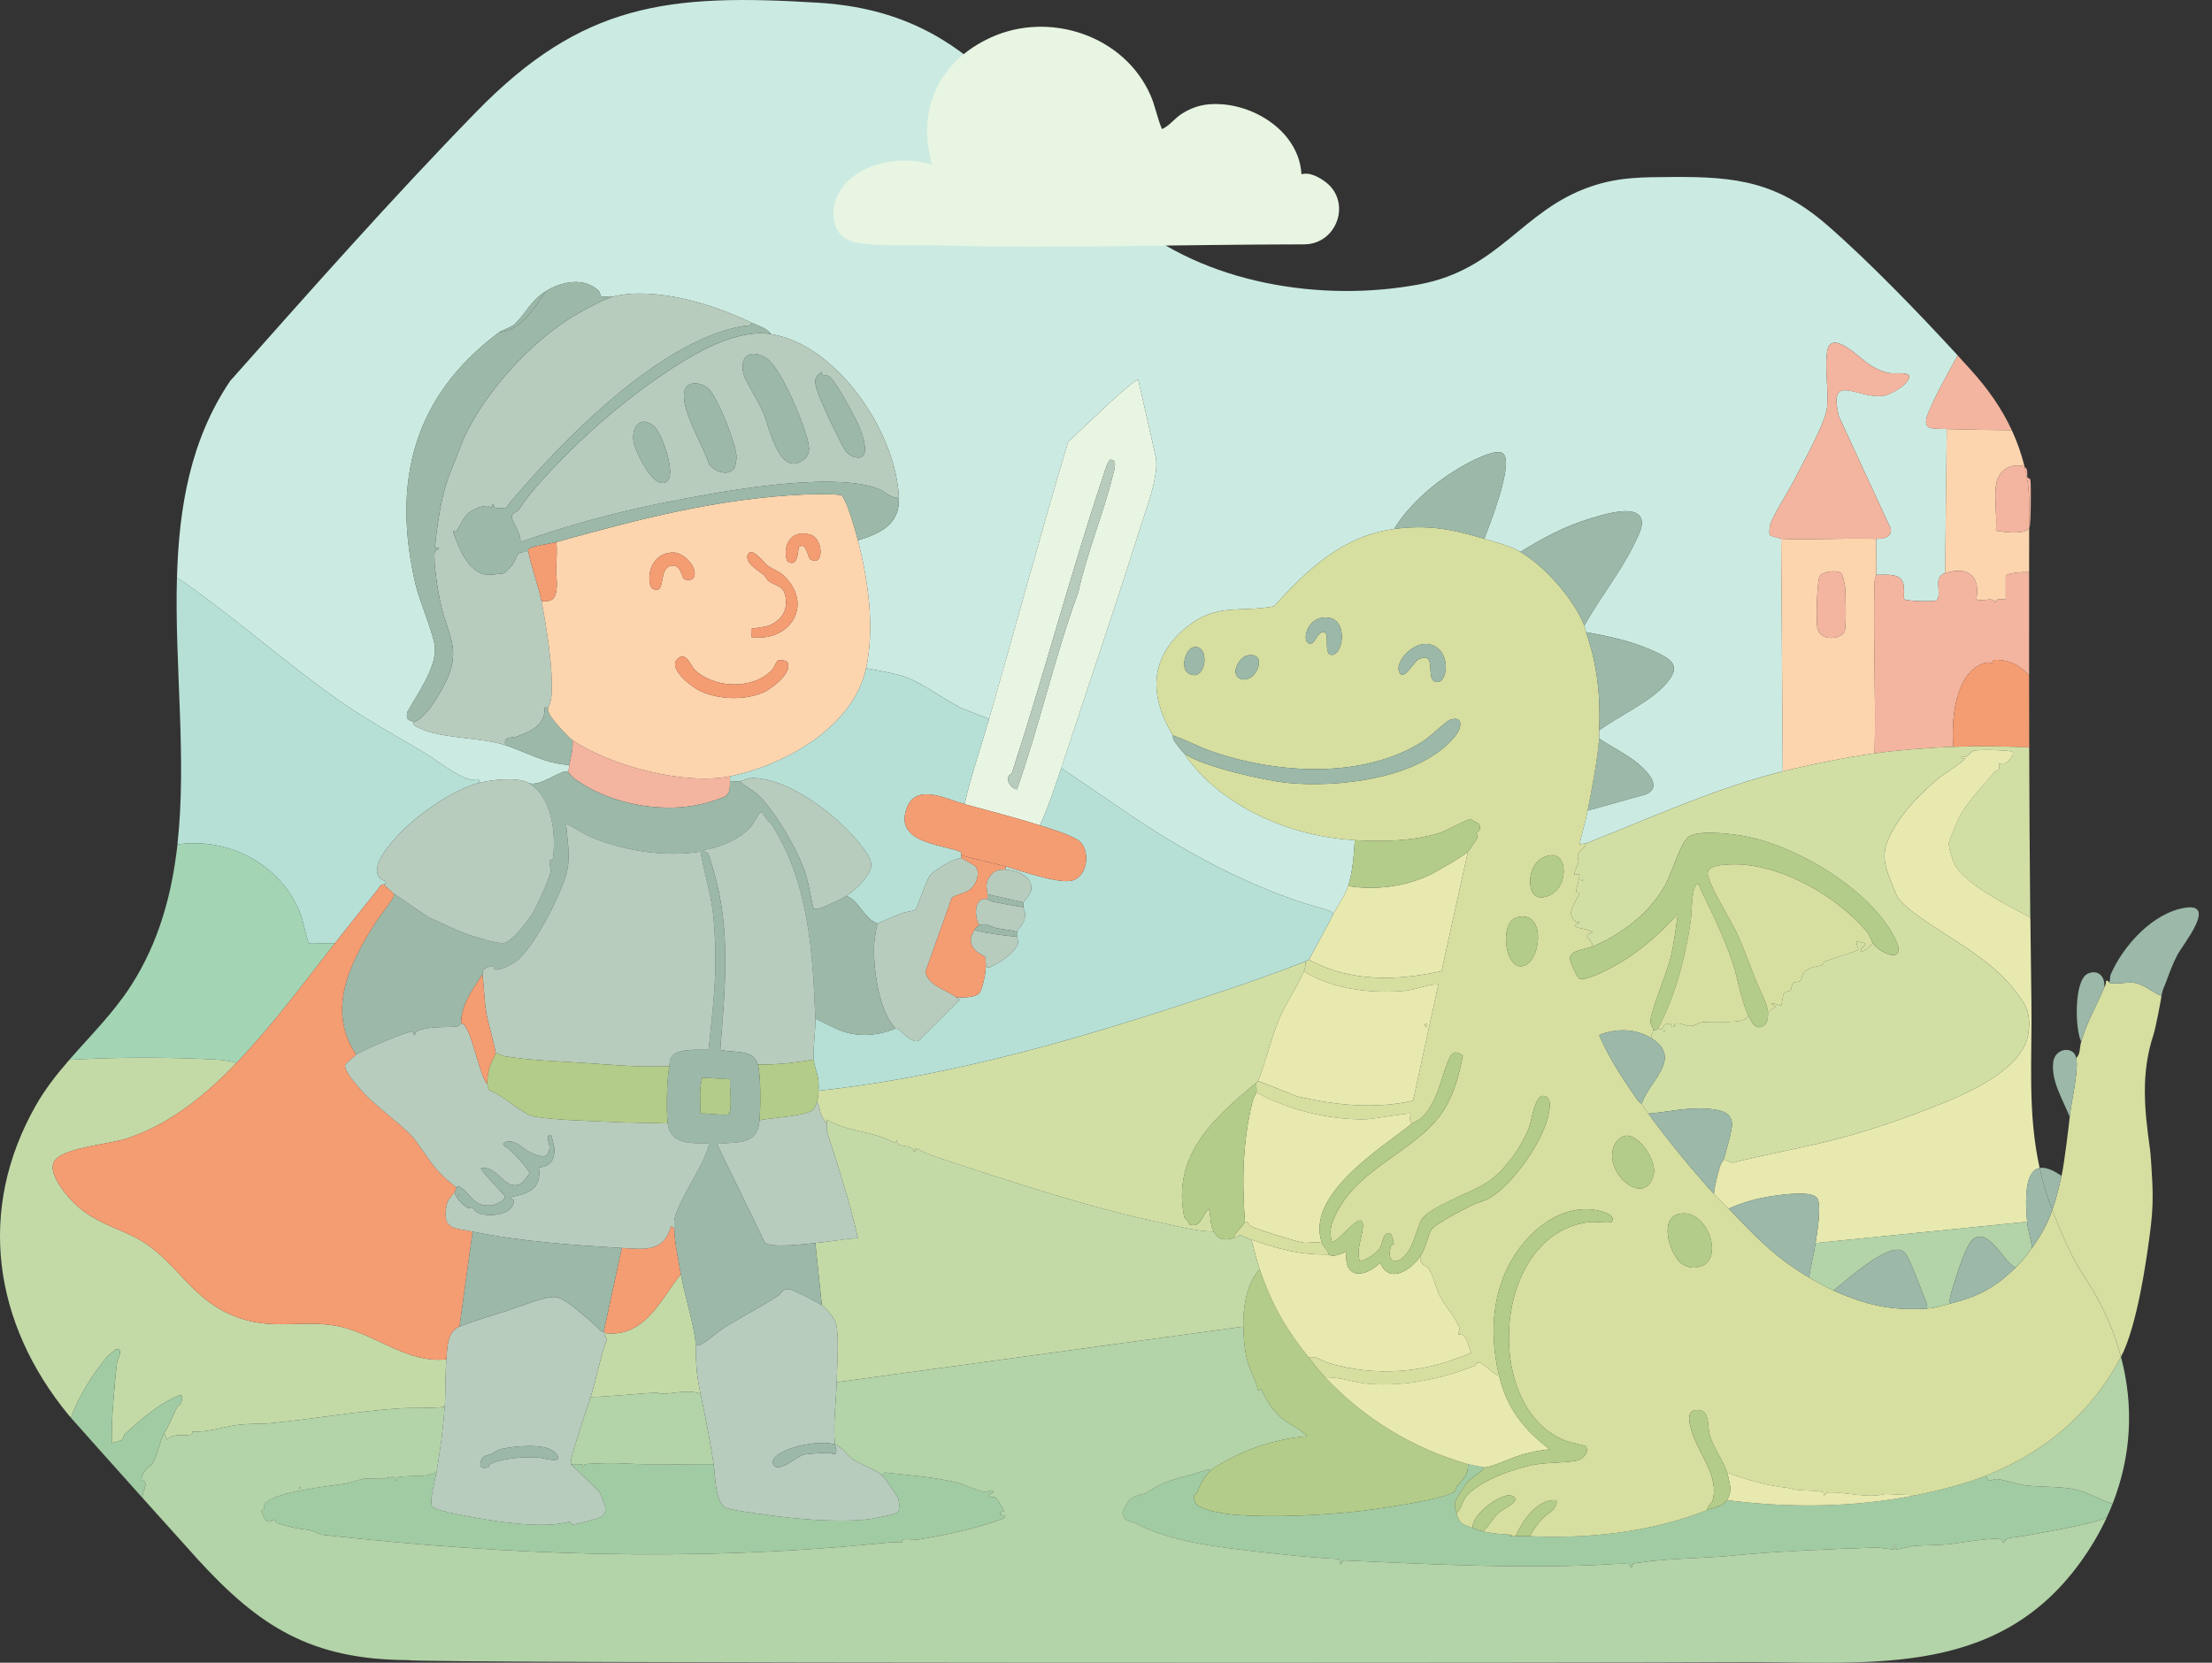 <svg width="133" height="100" viewBox="0 0 133 100" fill="none" xmlns="http://www.w3.org/2000/svg">
<rect x="0" y="0" width="133" height="100" fill="#333333" stroke="none"/>
<g clip-path="url(#clip0_390_1220)">
<path d="M122.009 30.322C122.009 30.799 122.008 31.276 122.008 31.755C122.015 31.742 122.023 31.729 122.029 31.716C122.113 31.541 122.126 29.225 122.086 28.902C122.065 28.723 121.92 28.777 121.903 28.713C121.862 28.553 121.97 28.22 121.731 28.072C121.772 28.239 121.81 28.407 121.845 28.578C121.96 29.152 122.009 29.738 122.008 30.324L122.009 30.322Z" fill="#F3B59F"/>
<path d="M126.812 59.098C126.789 59.088 126.797 58.946 126.615 58.999C126.658 59.175 126.569 59.264 126.516 59.394C126.047 60.52 125.498 61.413 125.136 62.644C125.027 63.013 125.097 63.395 124.84 63.629C124.994 64.4 124.537 66.252 124.445 67.175C124.409 67.539 124.13 69.934 123.953 70.721C123.777 71.499 123.617 72.151 123.399 72.765C123.783 73.788 124.271 74.911 124.693 75.716C125.115 76.52 125.707 77.314 126.155 78.153C126.761 79.288 127.217 80.443 127.527 81.607C128.477 79.802 129.067 75.855 129.323 73.743C129.429 72.868 129.459 71.988 129.412 71.108C129.371 70.341 129.318 69.447 129.276 69.145C128.936 66.731 128.715 64.578 129.473 62.251C129.637 61.745 129.922 60.172 129.966 59.886C129.713 59.861 128.898 59.212 128.414 59.121C127.872 59.02 127.174 59.254 126.811 59.099L126.812 59.098Z" fill="#D6DFA0"/>
<path d="M128.415 59.121C128.899 59.212 129.713 59.861 129.967 59.886C130.028 59.479 130.143 59.335 130.262 59C130.453 58.466 130.653 57.939 130.915 57.436C131.253 56.791 133.305 54.322 131.421 54.589C129.464 54.867 127.655 56.878 126.91 58.606C126.838 58.772 126.903 58.968 126.812 59.099C127.174 59.253 127.873 59.02 128.415 59.121Z" fill="#9BB8A8"/>
<path d="M123.399 72.765C123.616 72.15 123.776 71.499 123.952 70.721C123.375 70.317 122.949 70.187 122.637 70.244C122.734 70.684 122.85 71.127 122.988 71.573C123.098 71.933 123.24 72.341 123.4 72.765H123.399Z" fill="#9BB8A8"/>
<path d="M125.531 58.558C124.694 58.937 124.756 61.889 125.135 62.644C125.498 61.413 126.046 60.52 126.515 59.393C126.608 58.764 126.166 58.27 125.531 58.558Z" fill="#9BB8A8"/>
<path d="M124.839 63.629C124.69 62.882 123.56 63.021 123.455 63.871C123.311 65.031 124.046 66.137 124.445 67.175C124.537 66.252 124.993 64.4 124.839 63.628V63.629Z" fill="#9BB8A8"/>
<path d="M25.413 45.206C26.253 45.704 27.446 46.693 28.285 46.883C28.491 46.929 28.872 46.735 28.81 47.082C29.533 46.897 31.131 46.719 31.768 47.082C32.398 47.386 33.732 46.285 34.134 46.393C34.229 46.275 34.206 46.132 34.233 45.999C32.873 45.968 31.638 45.227 30.388 44.817C28.781 44.289 26.266 44.468 24.933 43.639C24.842 43.582 24.875 43.446 24.867 43.438C24.677 43.271 24.374 43.414 24.491 42.822C25.071 41.777 26.156 40.285 26.156 39.055C26.156 38.278 25.227 36.175 24.994 35.185C23.538 28.983 24.844 23.848 29.994 19.996C30.207 19.836 30.717 19.714 30.984 19.459C31.629 18.845 31.92 18.047 32.865 17.486C32.896 17.459 32.925 17.441 32.951 17.434C33.877 16.923 35.082 16.685 35.95 17.444C36.114 17.588 36.084 17.812 36.166 17.835C36.342 17.884 36.685 17.789 36.895 17.828C39.421 17.221 42.91 18.305 45.177 19.403C45.581 19.599 46.078 19.708 46.36 20.093C50.375 20.735 53.907 26.08 54.05 29.942C54.11 31.553 52.916 32.082 51.585 32.502C52.203 34.892 52.604 37.755 52.078 40.185C52.862 40.354 53.942 40.491 54.664 40.802C55.685 41.242 56.797 42.076 57.807 42.587L59.473 43.237C61.07 37.684 62.567 32.099 64.227 26.564C64.641 26.224 68.22 22.677 68.444 22.849L69.507 27.551C69.66 28.692 68.93 30.553 68.572 31.693C67.052 36.536 65.4 41.37 63.811 46.193L67.533 48.724C71.068 51.164 75.203 53.421 79.316 54.588C79.562 54.658 80.03 54.76 80.177 54.96C80.445 54.435 80.886 53.843 81.065 53.286C81.315 52.504 81.416 51.351 81.459 50.528C79.199 50.388 77.03 49.797 75.049 48.708C73.576 47.9 72.112 46.725 71.205 45.308C71.049 45.184 70.693 44.698 70.57 44.51C70.503 44.407 70.536 44.26 70.515 44.224C69.094 41.844 69.071 39.544 71.402 37.673C73.161 36.26 74.586 36.848 76.6 36.464C78.585 34.263 80.751 32.222 83.825 31.813C84.743 30.302 86.363 28.921 87.9 28.054C88.323 27.815 90.098 26.811 90.439 27.348C90.928 28.118 89.591 31.497 89.248 32.404C89.929 32.609 90.787 32.821 91.417 33.192C92.76 32.358 94.131 31.629 95.656 31.172C96.332 30.97 97.635 30.572 98.276 30.82C99.109 31.143 98.566 32.086 98.305 32.636C97.497 34.335 96.18 35.97 95.262 37.623C95.31 37.743 95.317 37.894 95.361 38.018C96.635 38.245 98.016 38.536 99.202 39.056C100.486 39.618 101.253 39.998 100.043 41.267C99.071 42.287 97.302 43.085 96.149 43.927C96.141 44.091 96.161 44.258 96.149 44.42C96.898 44.921 97.834 45.367 98.517 45.946C99.03 46.382 99.98 47.331 98.965 47.775L95.459 48.754C95.331 49.426 95.117 50.102 94.965 50.772L95.361 50.723C99.204 49.209 103.173 47.386 107.192 46.389L107.093 32.403C107.058 32.402 106.436 32.222 106.416 32.193C106.36 32.107 106.395 31.717 106.426 31.587C106.538 31.103 107.566 29.491 107.867 28.892C108.366 27.898 109.772 25.434 109.858 24.478C109.95 23.442 109.708 22.123 109.861 21.132C110.076 19.733 111.864 21.564 112.286 21.847C112.706 22.129 113.149 22.376 113.661 22.444C113.898 22.476 114.736 22.365 114.783 22.605C114.878 23.077 113.697 23.711 113.311 23.79C111.812 24.098 109.874 22.243 110.567 25.042L113.683 31.787C113.772 32.318 113.236 32.415 112.812 32.402C112.794 33.122 112.836 33.849 112.812 34.569C113.246 34.581 113.957 34.475 114.288 34.818C114.611 35.155 114.419 35.942 114.499 36.036C114.602 36.157 116.318 36.206 116.466 36.102C116.783 35.55 116.187 34.729 116.954 34.47L117.052 25.803C116.067 25.775 115.484 25.895 115.994 24.697C116.448 23.631 117.096 22.493 117.71 21.375C115.345 18.801 112.352 15.706 109.894 13.567C106.896 10.957 104.447 10.613 100.569 10.645C98.774 10.66 97.337 10.634 95.612 11.232C91.483 12.662 90.167 16.2 85.339 17.103C79.471 18.201 72.407 17.073 67.791 13.145C61.441 7.746 59.089 0.776 49.214 0.165C40.168 -0.396 35.013 0.177 28.615 6.748C23.533 11.968 18.663 17.477 13.835 22.917C11.448 26.46 10.759 30.509 10.642 34.73C14.034 37.051 17.186 39.89 20.37 42.119C22.022 43.276 23.696 44.191 25.414 45.207L25.413 45.206Z" fill="#CBEBE2"/>
<path d="M10.67 50.783C10.878 50.754 11.09 50.733 11.305 50.721C14.25 50.571 17.084 52.281 18.108 55.063C18.198 55.307 18.501 56.667 18.566 56.724C18.654 56.801 19.881 56.689 20.133 56.733C20.989 55.644 21.863 54.551 22.732 53.469C22.837 53.339 22.87 53.173 23.091 53.188C23.091 53.173 23.239 53.06 23.188 53.002C23.168 52.979 22.981 52.939 22.888 52.852C22.117 52.129 23.605 50.573 24.124 50.035C25.199 48.921 27.303 47.469 28.808 47.081C28.87 46.734 28.489 46.928 28.283 46.882C27.444 46.693 26.252 45.703 25.411 45.205C23.695 44.188 22.019 43.275 20.367 42.117C17.183 39.889 14.031 37.049 10.639 34.727C10.491 40.032 11.245 45.605 10.668 50.782L10.67 50.783Z" fill="#B6E0D6"/>
<path d="M6.968 81.159C7.486 81.029 7.054 81.791 7.028 82.006C6.945 82.686 6.883 83.478 6.826 84.167C6.754 85.033 6.702 85.902 6.726 86.775C6.747 86.799 7.296 86.628 7.351 86.587C7.445 86.513 7.416 86.335 7.517 86.24C8.171 85.629 9.174 84.766 9.948 84.33C10.102 84.242 10.688 83.937 10.816 83.917C11.068 83.875 10.911 84.321 10.858 84.431C10.811 84.528 10.698 84.529 10.672 84.581C10.371 85.18 10.191 85.683 9.881 86.184L10.028 86.578C10.389 86.181 11.073 86.374 11.492 86.283C11.568 86.266 11.552 86.094 11.6 86.097C12.467 86.153 13.4 85.816 14.275 85.699C15.014 85.602 15.592 85.656 16.237 85.595C18.775 85.353 21.361 84.885 23.932 84.707C24.863 84.643 25.812 84.721 26.741 84.609C26.808 83.693 26.761 82.666 26.84 81.752C24.514 81.998 22.668 80.321 20.55 79.811C18.466 79.31 16.693 80.005 14.537 79.317C11.411 78.32 10.66 75.682 8.046 74.377C6.803 73.757 5.851 73.552 4.708 72.589C4.135 72.106 2.615 70.403 3.379 69.692C4.148 68.976 6.559 68.823 7.664 68.457C10.236 67.604 12.397 65.827 14.219 63.925C13.916 63.826 13.399 63.745 13.084 63.729C10.121 63.573 7.139 63.571 4.166 63.742C3.429 64.591 2.733 65.471 2.172 66.453C-1.438 72.779 -0.385 79.614 4.122 85.1C4.138 85.119 4.187 85.176 4.263 85.262C4.728 83.967 5.533 82.72 6.383 81.656C6.442 81.584 6.898 81.177 6.968 81.159Z" fill="#C3DAA7"/>
<path d="M13.084 63.728C13.399 63.745 13.916 63.826 14.219 63.925C16.383 61.666 18.215 59.178 20.134 56.734C19.882 56.689 18.655 56.801 18.567 56.724C18.501 56.668 18.199 55.308 18.109 55.064C17.085 52.282 14.251 50.571 11.306 50.722C11.091 50.733 10.879 50.755 10.671 50.784C10.337 53.784 9.557 56.653 7.892 59.256C6.836 60.909 5.438 62.28 4.166 63.743C7.139 63.572 10.121 63.574 13.084 63.73V63.728Z" fill="#A3D5B5"/>
<path d="M62.528 49.642C63.024 48.534 63.43 47.351 63.81 46.195C65.398 41.371 67.05 36.538 68.571 31.695C68.929 30.555 69.659 28.693 69.506 27.553L68.443 22.851C68.22 22.678 64.641 26.226 64.226 26.566C62.566 32.102 61.069 37.686 59.472 43.239C58.981 44.944 58.392 46.627 57.993 48.361C59.477 48.77 61.07 49.173 62.528 49.642V49.642ZM60.833 46.523C62.744 40.679 64.312 34.715 66.246 28.881C66.339 28.601 66.511 28.015 66.643 27.801C66.717 27.682 66.708 27.594 66.915 27.679C67.171 27.783 66.966 28.365 66.917 28.565C66.327 30.941 65.355 33.243 64.828 35.637C63.404 39.517 62.517 43.575 61.147 47.475C60.7 47.407 60.355 46.714 60.833 46.523Z" fill="#E8F5E2"/>
<path d="M121.742 89.329C121.318 89.278 120.409 88.971 120.064 88.953C119.753 88.937 119.573 89.282 119.417 88.746C118.196 89.232 116.476 89.669 115.177 89.928C111.462 90.67 107.591 90.702 103.839 90.224C103.548 90.635 103.043 90.662 102.656 90.814C99.334 92.136 95.567 92.555 92.008 92.39C91.714 92.376 91.416 92.397 91.121 92.39C91.056 92.389 90.989 92.395 90.924 92.39C90.84 92.384 90.755 92.387 90.726 92.291C90.148 92.264 89.719 92.223 89.149 92.094C88.911 92.041 88.772 91.978 88.557 91.897C87.991 91.684 87.783 91.701 87.571 91.01C87.45 90.617 87.412 90.432 87.629 90.033C87.707 89.891 88.099 89.29 88.197 89.173C88.441 88.88 89.026 88.605 89.248 88.253C89.17 88.25 88.361 88.084 88.262 88.056C88.306 88.677 87.954 88.971 87.61 89.374C87.543 89.452 87.548 89.609 87.48 89.683C87.032 90.173 82.496 90.805 81.595 90.9C79.278 91.144 76.63 91.272 74.312 91.108C73.787 91.071 72.021 90.844 71.841 90.327C71.672 89.843 71.922 89.875 71.95 89.802C72.126 89.357 72.426 88.778 72.782 88.45C72.737 88.334 72.434 88.433 72.352 88.461C71.06 88.903 70.039 88.978 68.917 89.8C68.87 89.834 68.214 89.914 67.906 90.223C67.815 90.313 67.466 90.905 67.496 91.011C67.653 91.572 67.963 91.443 68.271 91.607C70.384 92.732 73.176 93.037 75.576 93.313C77.217 93.502 78.86 93.682 80.517 93.761L80.571 94.063C80.733 94.105 80.617 93.893 80.732 93.865C80.853 93.835 81.073 93.856 81.214 93.863C86.178 94.085 91.153 94.339 96.093 94.115C96.561 94.094 97.486 94.013 97.88 94.056C98.12 94.083 97.939 94.28 98.118 94.26C98.086 94.018 98.377 94.008 98.573 93.977C100.327 93.711 102.46 93.724 103.983 93.573C106.777 93.296 109.948 93.164 112.765 93.074C113.057 93.065 113.541 93.173 113.844 93.179C113.967 93.18 113.822 92.906 113.943 92.881C114.056 92.882 113.954 93.121 113.993 93.179C114.023 93.222 114.834 93 115.029 92.981C115.693 92.918 116.44 92.942 117.097 92.881C117.7 92.826 119.936 92.412 120.327 92.59C120.442 92.642 120.373 92.817 120.449 92.783C120.538 92.744 120.62 92.538 120.768 92.501C120.896 92.47 121.28 92.45 121.544 92.4C122.341 92.247 125.919 91.668 126.673 91.255C126.798 90.988 126.911 90.719 127.019 90.448C126.272 90.212 125.541 89.762 124.786 89.586C123.907 89.38 122.697 89.445 121.74 89.329H121.742Z" fill="#A1CBA3"/>
<path d="M53.953 90.964C53.762 91.106 52.243 91.38 51.928 91.404C50.062 91.544 47.878 91.363 46.025 91.097C45.59 91.035 43.838 90.813 43.603 90.66C42.976 90.253 43.009 88.732 42.908 88.055C41.546 88.07 40.178 88.061 38.811 88.059C38.085 88.058 37.307 87.983 36.564 87.994C36.344 87.997 35.294 88.027 35.179 88.058C35.066 88.089 35.165 88.261 35.069 88.254C34.971 88.248 35.052 88.122 35.008 88.078C34.985 88.054 34.464 88.132 34.33 88.056L36.074 89.761C36.213 90.241 36.714 90.912 36.098 91.25C35.96 91.326 34.489 91.715 34.385 91.705C34.318 91.698 34.343 91.484 34.284 91.502C32.829 91.948 30.157 91.562 28.594 91.275C28.061 91.177 26.517 90.906 26.117 90.696C26.041 90.656 25.998 90.654 25.963 90.555C25.83 90.17 26.169 89.014 26.246 88.548C26.042 88.63 25.814 88.707 25.595 88.735C25.158 88.79 24.306 88.749 23.942 88.84C23.862 88.861 23.87 88.974 23.878 89.039C23.702 89.061 23.876 88.848 23.638 88.831C23.391 88.814 23.167 88.931 22.942 88.94C22.598 88.954 22.165 88.89 21.852 88.933C21.715 88.952 21.042 89.185 20.771 89.229C19.734 89.392 16.57 89.688 15.919 90.447C15.804 90.58 15.895 90.712 15.874 90.768C15.849 90.836 15.677 90.788 15.697 90.861C15.72 90.947 15.98 91.474 16.056 91.497C16.237 91.554 16.406 91.399 16.528 91.403C16.584 91.405 16.568 91.568 16.656 91.597C17.339 91.817 17.812 91.932 18.402 91.99C18.825 92.032 19.258 92.29 19.308 92.296C30.48 93.537 41.421 93.942 52.699 92.84C53.329 92.779 53.565 92.735 54.204 92.773C54.25 92.776 54.235 92.605 54.312 92.588C54.577 92.527 54.968 92.626 55.274 92.579C56.537 92.383 58.112 92.035 59.221 91.694C59.385 91.644 60.318 91.348 60.36 91.305C60.55 91.106 60.176 91.121 60.166 91.107C60.014 90.902 60.357 90.908 60.358 90.869C60.358 90.813 59.908 90.097 59.868 90.073C59.741 89.997 59.497 90.045 59.472 90.025C59.26 89.855 59.868 89.813 59.669 89.632C59.651 89.614 59.334 89.728 59.157 89.711C58.777 89.673 57.985 89.276 57.527 89.163C56.225 88.84 54.782 88.733 53.46 88.587C53.27 88.566 53.147 88.502 53.065 88.745C53.173 88.854 53.97 90.001 54.005 90.119C54.066 90.32 54.126 90.837 53.954 90.963L53.953 90.964Z" fill="#A1CBA3"/>
<path d="M8.695 89.112C8.621 88.989 8.382 89.125 8.583 88.686C8.752 88.317 8.952 88.249 9.098 88.092C9.422 87.744 9.61 86.62 9.88 86.184C10.189 85.683 10.37 85.18 10.671 84.581C10.698 84.529 10.81 84.528 10.857 84.431C10.91 84.321 11.067 83.875 10.815 83.917C10.687 83.937 10.101 84.242 9.947 84.33C9.173 84.767 8.17 85.628 7.516 86.241C7.415 86.335 7.445 86.513 7.35 86.587C7.295 86.628 6.746 86.8 6.725 86.775C6.701 85.903 6.754 85.033 6.825 84.167C6.882 83.478 6.943 82.686 7.027 82.006C7.054 81.791 7.485 81.028 6.967 81.159C6.897 81.177 6.441 81.583 6.382 81.656C5.532 82.719 4.727 83.966 4.262 85.263C4.793 85.867 6.681 87.982 8.582 90.103C8.493 89.709 8.878 89.413 8.694 89.112H8.695Z" fill="#A1CBA3"/>
<path d="M18.014 89.435V89.533C18.078 89.501 18.078 89.467 18.014 89.435Z" fill="#A1CBA3"/>
<path d="M49.219 65.599C49.202 65.859 49.198 66.031 49.12 66.288C49.287 66.508 49.273 66.799 49.379 67.063C49.453 67.245 49.703 67.54 49.712 67.569C49.686 67.255 49.766 67.366 49.961 67.467C51.171 68.093 52.612 68.054 53.807 68.749L53.95 68.555C53.795 69.102 54.883 68.756 54.939 69.243C55.116 69.288 54.97 69.103 55.085 69.048C55.406 69.23 55.895 69.455 56.24 69.568C60.902 71.101 65.287 72.578 70.056 73.594C71.01 73.797 72.013 74.057 72.98 74.071C72.727 73.623 72.83 73.167 72.683 72.693C72.265 73.03 72.234 73.916 71.495 73.631C71.513 73.46 71.214 73.238 71.209 73.213C70.426 69.452 73.049 67.186 75.544 65.108C75.582 65.076 75.615 65.078 75.643 65.009C76.117 63.829 76.39 62.547 76.877 61.366C77.304 60.331 77.995 59.377 78.403 58.409C78.476 58.237 78.502 58.008 78.502 57.819C75.764 58.9 72.714 59.893 69.902 60.8C63.166 62.97 56.282 64.832 49.22 65.601L49.219 65.599Z" fill="#D1DFA5"/>
<path d="M36.402 80.177C36.411 80.282 36.218 80.234 36.504 80.51C36.072 81.652 35.884 82.859 35.515 84.018C36.817 83.991 38.131 83.819 39.426 83.76C39.58 83.753 39.733 83.832 39.897 83.824C40.591 83.792 41.419 83.559 42.12 83.821C41.849 82.505 41.863 82.163 41.825 80.866C41.795 79.878 41.129 77.775 40.937 76.63C39.715 78.171 38.772 80.448 36.402 80.176V80.177Z" fill="#C3DAA7"/>
<path d="M37.387 75.055L36.303 80.078C36.323 80.098 36.4 80.17 36.401 80.177C38.772 80.449 39.714 78.173 40.937 76.632C40.803 75.835 40.546 74.636 40.542 73.874L40.346 73.728C39.935 75.318 38.763 75.137 37.387 75.056V75.055Z" fill="#F49C72"/>
<path d="M61.148 47.476C62.517 43.576 63.405 39.518 64.828 35.638C65.356 33.244 66.329 30.942 66.918 28.566C66.967 28.366 67.172 27.784 66.915 27.679C66.709 27.595 66.717 27.682 66.643 27.802C66.511 28.015 66.34 28.601 66.247 28.881C64.313 34.715 62.745 40.681 60.833 46.523C60.355 46.715 60.699 47.408 61.148 47.476Z" fill="#B8CCBD"/>
<path d="M39.897 83.824C39.733 83.831 39.581 83.752 39.426 83.76C38.131 83.819 36.817 83.991 35.514 84.018C35.29 84.722 35.109 85.164 34.894 85.91C34.769 86.343 34.252 87.736 34.331 88.056C34.465 88.131 34.985 88.053 35.01 88.078C35.054 88.123 34.972 88.248 35.071 88.255C35.166 88.261 35.068 88.089 35.18 88.058C35.297 88.027 36.347 87.997 36.566 87.994C37.309 87.984 38.086 88.058 38.812 88.059C40.179 88.061 41.547 88.07 42.909 88.055C42.693 86.626 42.408 85.215 42.12 83.82C41.418 83.559 40.591 83.791 39.897 83.823V83.824Z" fill="#B3D3A8"/>
<path d="M120.77 92.501C120.623 92.538 120.54 92.744 120.451 92.783C120.375 92.817 120.444 92.642 120.329 92.59C119.938 92.412 117.702 92.826 117.099 92.881C116.442 92.941 115.695 92.917 115.031 92.981C114.836 93 114.025 93.222 113.995 93.179C113.956 93.121 114.059 92.882 113.945 92.881C113.823 92.906 113.969 93.18 113.846 93.179C113.543 93.174 113.058 93.065 112.767 93.074C109.95 93.164 106.779 93.296 103.985 93.573C102.462 93.724 100.329 93.711 98.576 93.977C98.379 94.007 98.088 94.018 98.12 94.26C97.942 94.28 98.122 94.083 97.882 94.056C97.488 94.013 96.563 94.094 96.095 94.115C91.155 94.34 86.18 94.085 81.216 93.863C81.075 93.857 80.855 93.835 80.734 93.865C80.619 93.893 80.735 94.105 80.573 94.063L80.519 93.761C78.862 93.682 77.219 93.502 75.578 93.313C73.178 93.036 70.386 92.731 68.273 91.607C67.965 91.443 67.655 91.573 67.498 91.011C67.468 90.905 67.818 90.313 67.908 90.223C68.216 89.914 68.872 89.833 68.919 89.8C70.041 88.978 71.062 88.903 72.354 88.461C72.436 88.433 72.739 88.334 72.784 88.45C73.196 88.07 74.632 87.382 75.196 87.165C76.222 86.772 77.515 86.446 78.602 86.381C78.178 85.92 77.476 85.644 77.021 85.252C76.542 84.837 76.02 84.064 75.84 83.524L75.645 83.624C75.506 82.968 75.145 82.441 74.983 81.772C74.824 81.12 74.771 80.449 74.756 79.783L50.305 83.132C50.273 84.4 50.07 85.623 50.207 86.874C50.635 87.019 50.895 87.488 51.256 87.748C51.662 88.042 52.759 88.436 53.066 88.746C53.148 88.503 53.271 88.566 53.461 88.588C54.783 88.734 56.227 88.841 57.528 89.164C57.987 89.277 58.778 89.675 59.158 89.712C59.335 89.73 59.651 89.615 59.671 89.633C59.869 89.814 59.261 89.856 59.474 90.026C59.498 90.046 59.743 89.998 59.869 90.074C59.909 90.099 60.36 90.814 60.359 90.871C60.359 90.909 60.016 90.903 60.168 91.108C60.177 91.122 60.551 91.106 60.361 91.306C60.319 91.35 59.386 91.645 59.222 91.696C58.113 92.036 56.539 92.384 55.275 92.58C54.969 92.627 54.578 92.528 54.313 92.589C54.236 92.607 54.251 92.777 54.206 92.774C53.566 92.737 53.33 92.78 52.7 92.841C41.422 93.943 30.481 93.538 19.31 92.297C19.259 92.291 18.826 92.033 18.404 91.992C17.813 91.933 17.34 91.818 16.657 91.598C16.57 91.57 16.585 91.406 16.529 91.404C16.407 91.4 16.238 91.556 16.057 91.499C15.981 91.475 15.722 90.948 15.698 90.863C15.678 90.79 15.85 90.837 15.876 90.769C15.896 90.715 15.806 90.582 15.92 90.448C16.572 89.689 19.735 89.395 20.773 89.23C21.043 89.188 21.716 88.953 21.853 88.934C22.166 88.893 22.6 88.955 22.944 88.941C23.169 88.932 23.393 88.815 23.639 88.833C23.877 88.849 23.703 89.061 23.879 89.041C23.872 88.975 23.864 88.862 23.944 88.841C24.306 88.75 25.159 88.791 25.596 88.736C25.816 88.708 26.043 88.631 26.248 88.55C26.465 87.248 26.643 85.942 26.741 84.61C25.813 84.722 24.862 84.644 23.932 84.708C21.36 84.886 18.774 85.353 16.236 85.596C15.592 85.657 15.015 85.603 14.274 85.7C13.4 85.816 12.466 86.154 11.6 86.099C11.552 86.096 11.568 86.268 11.492 86.284C11.073 86.375 10.388 86.182 10.028 86.579L9.88 86.185C9.611 86.621 9.423 87.745 9.098 88.093C8.952 88.25 8.752 88.318 8.584 88.687C8.383 89.126 8.621 88.989 8.696 89.113C8.879 89.413 8.495 89.709 8.584 90.104C9.785 91.444 10.99 92.786 11.862 93.75C15.604 97.857 18.723 99.813 24.534 99.843C25.054 100.049 99.352 100.012 104.102 99.965C111.966 99.886 119.873 101.126 125.06 93.994C125.703 93.109 126.242 92.194 126.675 91.256C125.921 91.669 122.343 92.248 121.546 92.401C121.282 92.451 120.898 92.471 120.77 92.502V92.501ZM18.014 89.435C18.078 89.468 18.078 89.501 18.014 89.534V89.435Z" fill="#B3D3A8"/>
<path d="M119.417 88.746C119.572 89.281 119.752 88.937 120.064 88.953C120.409 88.97 121.318 89.278 121.742 89.329C122.699 89.445 123.909 89.379 124.788 89.586C125.543 89.762 126.274 90.212 127.02 90.447C128.142 87.601 128.319 84.58 127.527 81.606C125.877 84.739 123.234 87.225 119.417 88.746Z" fill="#B3D3A8"/>
<path d="M98.965 47.777C99.98 47.333 99.03 46.384 98.516 45.948C97.834 45.368 96.897 44.923 96.149 44.423C96.055 45.699 95.708 47.446 95.459 48.757L98.965 47.778V47.777Z" fill="#9BB8A8"/>
<path d="M117.051 25.806C118.299 25.84 119.631 25.868 120.965 25.876C120.361 24.569 119.528 23.382 118.479 22.224C118.231 21.95 117.973 21.667 117.708 21.378C117.094 22.496 116.446 23.635 115.992 24.7C115.482 25.897 116.065 25.778 117.05 25.806H117.051Z" fill="#F3B59F"/>
<path d="M112.709 35.008C112.714 34.821 112.809 34.65 112.811 34.573C112.836 33.853 112.793 33.125 112.811 32.406C110.928 32.349 108.891 32.48 107.093 32.406L107.191 46.392C108.844 45.982 111.032 45.539 112.713 45.308C112.797 41.878 112.619 38.44 112.709 35.008ZM110.917 37.95C110.774 38.447 109.372 38.648 109.26 37.677C109.202 37.178 109.24 35.211 109.381 34.74C109.504 34.329 110.48 34.251 110.719 34.497C110.809 34.589 110.922 35.148 110.938 35.312C110.978 35.748 111.014 37.618 110.918 37.95H110.917Z" fill="#FCD5AF"/>
<path d="M118.83 36.044C119.216 36.237 119.843 35.834 119.959 36.248C120.037 35.917 120.312 36.072 120.6 36.05V34.621C120.781 34.459 121.437 34.395 122.004 34.404C122.004 33.521 122.006 32.637 122.007 31.755C121.725 32.186 120.441 31.998 120.008 31.913C120.085 31.059 119.902 30.034 120.008 29.204C120.109 28.407 120.71 27.906 121.521 28.004C121.612 28.015 121.679 28.039 121.731 28.071C121.542 27.296 121.285 26.57 120.964 25.877C119.63 25.869 118.298 25.841 117.05 25.807L116.951 34.474C118.296 34.021 119.095 34.637 118.829 36.044H118.83Z" fill="#FCD5AF"/>
<path d="M112.811 32.406C113.235 32.419 113.77 32.322 113.683 31.791L110.566 25.046C109.873 22.246 111.811 24.102 113.31 23.794C113.696 23.714 114.878 23.08 114.783 22.609C114.735 22.369 113.898 22.479 113.66 22.448C113.148 22.379 112.706 22.133 112.286 21.851C111.864 21.567 110.075 19.737 109.86 21.136C109.707 22.128 109.951 23.446 109.857 24.482C109.772 25.438 108.367 27.902 107.867 28.896C107.565 29.496 106.538 31.107 106.425 31.591C106.395 31.721 106.359 32.111 106.415 32.197C106.435 32.226 107.057 32.406 107.093 32.407C108.891 32.482 110.928 32.351 112.811 32.407V32.406Z" fill="#F3B59F"/>
<path d="M112.712 45.309C114.17 45.108 115.971 44.969 117.445 44.914C117.322 43.341 117.516 40.419 119.348 39.862C119.577 39.793 119.643 39.897 119.752 39.889C119.831 39.883 119.76 39.694 119.953 39.689C120.819 39.664 121.509 40.041 122.003 40.623C122.001 38.55 122.002 36.477 122.004 34.404C121.437 34.395 120.779 34.459 120.6 34.621V36.05C120.312 36.072 120.037 35.918 119.959 36.248C119.843 35.834 119.215 36.237 118.83 36.045C119.095 34.637 118.295 34.022 116.952 34.474C116.186 34.733 116.781 35.554 116.465 36.106C116.317 36.209 114.601 36.162 114.497 36.04C114.417 35.946 114.609 35.158 114.286 34.822C113.955 34.479 113.245 34.585 112.81 34.573C112.807 34.65 112.712 34.821 112.707 35.009C112.618 38.44 112.796 41.879 112.711 45.309H112.712Z" fill="#F3B59F"/>
<path d="M119.953 39.689C119.76 39.695 119.831 39.884 119.752 39.889C119.644 39.897 119.578 39.793 119.349 39.862C117.516 40.419 117.323 43.34 117.445 44.914C118.95 44.859 120.496 44.879 122.011 44.953C122.007 43.509 122.005 42.066 122.003 40.621C121.509 40.04 120.819 39.663 119.953 39.688V39.689Z" fill="#F49C72"/>
<path d="M110.718 34.497C110.479 34.252 109.504 34.329 109.38 34.74C109.239 35.211 109.2 37.178 109.259 37.677C109.372 38.648 110.773 38.447 110.916 37.949C111.012 37.618 110.976 35.748 110.936 35.312C110.921 35.148 110.806 34.588 110.717 34.497H110.718Z" fill="#F3B59F"/>
<path d="M120.008 29.204C119.903 30.035 120.086 31.06 120.008 31.913C120.442 31.997 121.726 32.186 122.008 31.755C122.008 31.278 122.009 30.801 122.01 30.322C122.01 29.737 121.961 29.151 121.846 28.576C121.812 28.406 121.773 28.237 121.733 28.071C121.68 28.038 121.612 28.014 121.523 28.003C120.711 27.905 120.111 28.407 120.009 29.203L120.008 29.204Z" fill="#F3B59F"/>
<path d="M117.445 44.915C115.971 44.969 114.171 45.108 112.713 45.309C111.032 45.54 108.844 45.983 107.192 46.393C103.173 47.39 99.204 49.213 95.36 50.727C95.304 51.012 94.909 51.175 94.865 51.472C94.847 51.604 94.938 51.769 94.917 51.859C94.888 51.983 94.596 52.53 94.669 52.597C94.748 52.616 94.929 52.572 94.967 52.598C95.022 52.638 94.746 53.541 94.761 53.623C94.776 53.708 95 53.652 94.966 53.729C94.847 53.999 94.449 54.665 94.463 54.911C94.477 55.167 94.664 55.535 94.965 55.455C95.02 55.588 94.56 55.549 94.768 55.748C94.832 55.809 95.632 55.899 95.754 56.094C94.984 56.245 95.832 56.578 95.754 56.931C97.512 56.186 99.163 54.937 100.11 53.256C100.5 52.563 100.981 50.854 101.467 50.377C101.966 49.887 103.967 50.139 104.66 50.249C107.886 50.758 112.441 53.453 113.944 56.437C114.73 57.997 113.142 57.437 112.612 56.734C112.499 56.789 112.459 56.922 112.374 56.992C112.349 57.012 111.958 57.268 111.923 57.226C111.74 57.008 112.257 56.889 112.119 56.735C112.097 56.711 111.658 56.606 111.627 56.636C111.581 56.76 111.767 57.083 111.726 57.127C111.65 57.206 110.009 57.706 109.73 57.823C109.65 57.856 109.646 57.992 109.531 58.042C109.301 58.143 108.981 58.118 108.654 58.322C108.298 58.544 108.368 58.839 108.252 58.977C108.168 59.079 107.895 59.042 107.804 59.12C107.699 59.209 107.742 59.481 107.658 59.567C107.597 59.628 107.382 59.603 107.279 59.727C107.157 59.874 107.15 60.433 107.091 60.478C107.067 60.495 106.663 60.292 106.5 60.379L106.795 60.525L106.303 60.87C106.315 61.13 106.291 61.503 106.065 61.665C105.568 62.02 105.311 61.459 105.12 61.067C105.052 61.249 104.943 61.299 104.771 61.36C104.284 61.534 102.93 61.411 102.333 61.483C102.138 61.505 101.916 61.708 101.619 61.707C101.364 61.707 100.912 61.451 100.703 61.586C100.657 61.616 100.726 61.739 100.633 61.758C100.391 61.809 100.576 61.543 100.345 61.556C99.984 61.578 100.019 61.819 99.896 61.903C99.808 61.963 99.715 61.852 99.697 61.856C99.643 61.867 99.523 61.999 99.401 61.955C99.402 62.038 99.234 62.288 99.302 62.448C101.224 63.651 99.123 65.04 98.711 66.388C98.847 66.58 98.96 66.782 99.105 66.978C100.338 66.871 101.44 66.579 102.702 66.684C103.349 66.739 104.133 66.847 104.141 67.618C104.145 68.001 103.769 69.288 103.64 69.736L104.174 69.932C105.699 69.537 107.67 69.159 109.255 68.795C111.517 68.276 113.831 67.515 115.944 66.692C117.887 65.935 121.677 64.451 121.967 62.091C122.125 60.797 121.739 60.294 120.973 59.358C119.436 57.477 117.037 56.374 115.082 54.905C114.818 54.707 114.147 54.148 114.045 53.873C113.918 53.532 113.799 53.275 113.675 52.962C113.232 51.848 113.127 51.229 113.704 50.115C114.387 48.795 115.54 47.636 116.706 46.69C116.86 46.564 118.219 45.707 118.132 45.604C118.102 45.568 117.897 45.685 117.935 45.505C118.326 45.625 118.435 45.25 118.626 45.16C118.851 45.056 120.902 45.117 120.992 45.21C121.18 45.404 120.654 45.882 120.494 45.953C120.374 46.005 120.212 45.884 120.203 45.898C120.174 45.94 120.249 46.156 120.182 46.273C120.157 46.317 119.981 46.346 119.908 46.437C119.208 47.299 118.262 48.236 117.762 49.222C117.672 49.401 117.196 50.567 117.178 50.693C117.143 50.944 117.39 51.721 117.52 51.977C118.11 53.139 120.687 54.444 121.834 55.054C121.887 55.083 121.972 55.132 122.074 55.194C122.039 51.783 122.018 48.369 122.008 44.953C120.493 44.879 118.947 44.859 117.442 44.915H117.445ZM95.114 52.992V52.893C95.178 52.926 95.178 52.959 95.114 52.992ZM100.044 62.053V61.955C100.108 61.987 100.108 62.021 100.044 62.053Z" fill="#D1DFA5"/>
<path d="M124.693 75.716C124.272 74.911 123.783 73.788 123.4 72.765C123.129 73.532 122.768 74.239 122.178 75.054C121.842 75.519 121.6 75.835 121.192 76.236C119.963 77.447 118.924 77.988 117.249 78.403C116.752 78.527 116.404 78.663 115.868 78.699C113.725 78.844 112.168 78.484 110.249 77.616C109.707 77.371 109.264 77.119 108.77 76.828C106.689 75.602 105.56 74.371 103.939 72.691C103.689 72.433 103.332 72.113 103.051 71.805C101.676 70.291 100.351 68.664 99.108 66.978C98.963 66.781 98.849 66.58 98.713 66.388C98.685 66.348 98.549 66.294 98.475 66.188C97.601 64.935 96.759 63.662 96.15 62.253C97.175 61.831 98.347 61.85 99.305 62.448C99.237 62.288 99.404 62.039 99.403 61.955C99.4 61.757 99.225 61.613 99.23 61.431C99.248 60.812 100.235 58.474 100.441 57.624C100.654 56.746 100.759 55.854 100.88 54.962C99.756 56.213 98.494 57.326 97.004 58.131C96.608 58.345 95.344 59.017 94.97 58.855C94.788 58.778 94.395 57.828 94.393 57.651C94.387 57.13 95.427 57.07 95.754 56.931C95.831 56.577 94.984 56.246 95.754 56.094C95.632 55.899 94.834 55.809 94.769 55.748C94.561 55.55 95.021 55.588 94.966 55.454C94.665 55.535 94.478 55.165 94.464 54.911C94.45 54.664 94.848 54 94.967 53.728C95 53.652 94.776 53.708 94.762 53.622C94.747 53.54 95.023 52.636 94.968 52.598C94.929 52.571 94.749 52.615 94.67 52.597C94.597 52.53 94.888 51.982 94.917 51.858C94.938 51.769 94.846 51.604 94.866 51.472C94.909 51.174 95.305 51.011 95.361 50.726L94.966 50.775C95.118 50.105 95.332 49.429 95.46 48.757C95.709 47.446 96.056 45.698 96.15 44.422C96.162 44.26 96.142 44.093 96.15 43.929C96.245 41.891 96.04 39.942 95.361 38.02C95.318 37.897 95.311 37.746 95.263 37.625C94.619 36.021 92.906 34.07 91.417 33.193C90.787 32.821 89.93 32.61 89.248 32.405C87.328 31.825 85.854 31.543 83.826 31.814C80.751 32.223 78.585 34.265 76.601 36.465C74.587 36.849 73.162 36.261 71.402 37.674C69.071 39.545 69.095 41.845 70.516 44.225C71.332 44.514 72.107 44.933 72.927 45.214C76.826 46.545 82.002 46.875 85.591 44.562C86.013 44.29 86.929 43.379 87.183 43.291C87.959 43.02 87.924 43.715 87.525 44.228C85.488 46.843 80.427 47.395 77.369 47.08C76.054 46.945 72.191 46.082 71.206 45.309C72.113 46.727 73.577 47.901 75.049 48.709C77.032 49.798 79.201 50.389 81.459 50.529C83.109 50.632 84.998 50.588 86.586 50.086C86.9 49.986 88.296 49.254 88.394 49.264C88.436 49.268 88.916 49.537 88.931 49.564C89.143 49.938 88.775 50.053 88.772 50.084C88.767 50.154 88.875 50.238 88.809 50.425C88.793 50.47 88.302 51.183 88.262 51.219L86.678 58.403C84.005 59.001 81.174 59.072 78.699 57.721C78.632 57.749 78.57 57.792 78.502 57.819C78.502 58.008 78.476 58.237 78.403 58.41C78.76 58.666 79.275 58.902 79.687 59.048C81.207 59.587 82.852 59.734 84.465 59.59C85.141 59.53 85.8 59.199 86.487 59.199L84.963 66.196C82.671 66.725 80.276 66.466 78.009 65.944L75.641 65.01C75.614 65.079 75.58 65.077 75.543 65.108C75.518 65.29 75.578 65.533 75.543 65.699C77.463 66.755 79.891 67.351 82.099 67.318C82.555 67.311 84.69 66.915 84.811 66.979C84.838 66.994 84.673 67.446 84.909 67.569C85.059 67.449 85.342 67.375 85.54 67.166C86.382 66.275 86.584 65.093 87.001 63.996C87.2 63.474 87.353 63.028 87.962 63.488C87.744 64.509 87.543 65.386 87.064 66.324C85.621 69.152 81.82 69.962 80.335 72.998C80.048 73.587 79.898 74.001 80.078 74.662C80.356 74.925 82.036 72.458 81.944 73.809C81.898 74.467 81.536 75.131 81.754 75.843C82.17 75.79 82.817 75.344 83.012 74.983C83.165 74.7 83.122 74.124 83.576 74.17C83.681 74.198 83.812 74.723 83.81 74.816C83.809 74.86 83.66 74.851 83.635 74.934C83.358 75.857 83.882 76.153 84.5 75.486C85.002 74.944 85.153 73.964 85.457 73.389C85.896 72.562 88.636 71.693 89.574 71.001C90.567 70.267 91.477 68.98 91.926 67.835C92.106 67.375 92.283 65.837 92.821 65.911C93.358 65.984 93.166 66.801 93.067 67.202C92.682 68.753 91.026 71.109 89.679 71.988C89.295 72.238 88.777 72.336 88.43 72.518C87.96 72.765 86.232 73.632 86.049 73.981C85.815 74.426 85.74 75.045 85.401 75.549C85.338 76.095 85.694 76.049 85.897 76.311C86.164 76.656 86.336 77.473 86.546 77.903C86.853 78.533 87.491 79.176 87.72 79.793C87.795 79.994 87.695 80.092 87.669 80.277C88.218 80.109 88.238 80.958 88.458 81.359C87.096 81.938 85.663 82.355 84.173 82.448C82.654 82.541 81.348 82.401 79.9 81.981C79.529 81.874 79.068 81.492 78.697 81.656C79.025 82.066 79.303 82.435 79.683 82.838C80.605 82.817 81.479 83.174 82.39 83.237C84.558 83.384 86.687 82.923 88.679 82.142C88.753 82.114 88.754 81.956 88.817 81.947C89.229 81.892 89.698 82.671 90.134 82.74C89.684 80.816 89.648 78.855 90.329 76.976C91.099 74.852 93.138 72.6 95.59 72.728C95.912 72.745 97.23 72.969 96.925 73.468C96.852 73.587 95.881 73.463 95.616 73.49C89.697 74.121 89.073 84.73 94.151 86.655C94.375 86.74 95.314 86.935 95.346 86.987C95.584 87.37 95.159 87.76 94.797 87.84C94.116 87.991 93.058 87.942 92.281 88.083C91.084 88.301 89.049 89.02 88.212 89.928C87.901 90.264 87.895 90.721 87.571 91.011C87.783 91.703 87.991 91.685 88.557 91.898C88.428 91.121 90.262 89.775 90.851 89.945C91.667 90.178 90.301 90.813 90.131 90.959C89.777 91.261 89.544 91.81 89.148 92.095C89.718 92.224 90.147 92.265 90.725 92.292C90.809 92.296 90.896 92.296 90.922 92.391C90.987 92.396 91.055 92.39 91.12 92.391C91.558 91.456 92.406 90.139 93.584 90.225C93.68 90.776 93.05 90.995 92.756 91.318C92.465 91.639 92.174 91.992 92.007 92.392C95.566 92.557 99.332 92.137 102.655 90.816C102.654 90.565 102.907 90.438 102.959 90.279C103.417 88.832 102.12 87.436 101.721 86.086C101.576 85.595 101.333 84.755 102.113 84.798C102.813 84.837 102.669 85.798 102.777 86.213C103.004 87.076 103.588 87.778 103.838 88.552C104.861 88.963 106.051 89.287 107.147 89.443C107.5 89.493 107.362 89.443 107.659 89.529C108.257 89.7 109.064 89.598 109.592 89.732C109.665 89.751 109.664 89.865 109.657 89.929C109.706 89.963 109.812 89.759 109.977 89.756C111.063 89.738 112.247 90.128 113.352 89.851L115.176 89.93C116.475 89.671 118.195 89.234 119.416 88.748C123.231 87.228 125.876 84.742 127.526 81.608C127.216 80.444 126.761 79.289 126.155 78.154C125.707 77.315 125.114 76.521 124.693 75.717L124.693 75.716ZM71.445 40.489C70.958 40.195 71.274 39.014 71.772 38.922C72.81 38.73 72.54 41.148 71.445 40.489ZM74.728 40.861C73.854 40.73 74.447 39.518 75.024 39.414C76.247 39.194 75.596 40.991 74.728 40.861ZM80.11 39.384C79.537 39.434 79.971 38.123 79.632 38.022C79.268 37.912 79.088 38.659 78.832 38.702C78.252 38.801 78.453 37.334 79.461 37.157C81.106 36.87 80.836 39.322 80.11 39.384ZM86.211 40.953C85.76 40.697 86.382 39.154 85.305 39.648C85.015 39.78 84.456 40.912 84.167 40.486C83.726 39.834 85.225 38.182 86.339 38.906C87.321 39.544 86.947 41.371 86.211 40.953ZM91.766 58.019C90.555 58.717 90.048 55.514 91.19 55.179C92.872 54.686 92.724 57.467 91.766 58.019ZM93.26 53.798C92.606 54.141 92.101 53.983 92.016 53.221C91.924 52.391 92.363 51.522 93.269 51.434C94.253 51.339 94.292 53.258 93.259 53.798H93.26ZM99.437 70.6C98.981 72.709 96.366 70.59 97.046 68.909C97.154 68.641 97.475 68.321 97.773 68.303C98.623 68.251 99.597 69.857 99.436 70.599L99.437 70.6ZM102.383 76.112C101.896 76.328 101.405 76.27 101.013 75.907C100.367 75.308 99.756 73.279 100.95 73.007C102.603 72.631 103.632 75.559 102.382 76.112H102.383Z" fill="#D6DFA0"/>
<path d="M86.677 58.402L88.262 51.218C87.922 51.535 86.368 52.43 85.898 52.649C84.43 53.333 82.66 53.548 81.064 53.287C80.886 53.844 80.444 54.436 80.177 54.961C79.705 55.891 79.198 56.804 78.698 57.718C81.174 59.07 84.004 59 86.677 58.401V58.402Z" fill="#E7E9AF"/>
<path d="M95.261 37.626C96.179 35.973 97.496 34.338 98.304 32.638C98.565 32.089 99.108 31.146 98.275 30.823C97.634 30.575 96.331 30.973 95.656 31.175C94.13 31.632 92.759 32.36 91.416 33.194C92.905 34.072 94.617 36.022 95.261 37.627V37.626Z" fill="#9BB8A8"/>
<path d="M89.248 32.406C89.591 31.498 90.928 28.12 90.439 27.35C90.098 26.811 88.323 27.817 87.9 28.056C86.363 28.922 84.743 30.303 83.825 31.815C85.853 31.545 87.327 31.827 89.248 32.406Z" fill="#9BB8A8"/>
<path d="M85.898 52.648C86.369 52.43 87.923 51.534 88.262 51.218C88.301 51.181 88.792 50.469 88.808 50.423C88.874 50.238 88.766 50.153 88.772 50.082C88.773 50.053 89.142 49.937 88.93 49.562C88.915 49.536 88.434 49.267 88.394 49.263C88.295 49.253 86.899 49.986 86.586 50.084C84.998 50.587 83.108 50.63 81.459 50.528C81.415 51.351 81.315 52.504 81.064 53.285C82.66 53.547 84.429 53.333 85.898 52.648V52.648Z" fill="#B3CC89"/>
<path d="M96.149 43.929C97.302 43.086 99.07 42.288 100.043 41.269C101.252 40 100.485 39.62 99.201 39.058C98.016 38.538 96.634 38.248 95.36 38.02C96.04 39.942 96.244 41.89 96.149 43.929Z" fill="#9BB8A8"/>
<path d="M87.524 44.228C87.923 43.715 87.959 43.019 87.182 43.29C86.928 43.379 86.013 44.29 85.591 44.562C82.001 46.875 76.825 46.545 72.926 45.214C72.106 44.934 71.33 44.514 70.515 44.225C70.535 44.259 70.503 44.407 70.57 44.511C70.692 44.699 71.048 45.186 71.205 45.308C72.191 46.081 76.054 46.945 77.368 47.08C80.427 47.394 85.487 46.843 87.524 44.228Z" fill="#9BB8A8"/>
<path d="M74.754 79.782C74.769 80.449 74.822 81.119 74.981 81.772C75.144 82.44 75.503 82.968 75.642 83.624L75.838 83.524C76.018 84.063 76.541 84.836 77.019 85.251C77.472 85.645 78.176 85.92 78.599 86.38C77.513 86.445 76.22 86.772 75.194 87.165C74.63 87.381 73.193 88.07 72.782 88.45C72.425 88.779 72.126 89.357 71.95 89.801C71.921 89.874 71.671 89.843 71.841 90.327C72.021 90.843 73.787 91.071 74.311 91.108C76.629 91.271 79.278 91.143 81.594 90.9C82.495 90.805 87.031 90.173 87.48 89.683C87.548 89.608 87.544 89.451 87.61 89.373C87.955 88.97 88.306 88.676 88.261 88.055C84.943 87.099 82.046 85.343 79.684 82.835C79.304 82.433 79.026 82.063 78.698 81.653C77.3 79.907 76.483 78.481 75.74 76.334C74.954 77.165 74.73 78.667 74.754 79.781V79.782Z" fill="#B3CC89"/>
<path d="M94.393 57.65C94.394 57.828 94.788 58.777 94.969 58.855C95.343 59.016 96.607 58.343 97.003 58.13C98.494 57.327 99.756 56.214 100.88 54.962C100.759 55.854 100.653 56.746 100.44 57.624C100.233 58.474 99.246 60.813 99.23 61.43C99.225 61.612 99.399 61.757 99.403 61.955C99.525 61.999 99.646 61.867 99.699 61.856C100.729 59.88 101.335 57.601 101.657 55.391C101.72 54.959 101.716 53.344 102.018 53.189C102.188 53.101 102.171 53.315 102.206 53.388C102.936 54.9 103.647 56.314 104.183 57.919C104.511 58.901 104.658 60.117 105.121 61.068C105.313 61.459 105.568 62.02 106.066 61.665C106.293 61.503 106.317 61.13 106.305 60.87C106.283 60.408 105.866 59.654 105.673 59.184C105.322 58.332 104.962 57.341 104.579 56.438C104.124 55.363 102.963 53.631 102.701 52.697C102.533 52.1 103.291 52.042 103.787 52.002C106.781 51.757 110.416 53.832 112.261 56.052C112.448 56.277 112.524 56.613 112.615 56.733C113.144 57.436 114.732 57.996 113.947 56.437C112.443 53.452 107.888 50.757 104.662 50.248C103.968 50.139 101.968 49.886 101.47 50.376C100.984 50.853 100.502 52.561 100.112 53.255C99.165 54.936 97.514 56.185 95.756 56.931C95.429 57.07 94.389 57.13 94.394 57.65H94.393Z" fill="#B3CC89"/>
<path d="M103.786 52.003C103.29 52.043 102.533 52.101 102.701 52.698C102.963 53.632 104.123 55.365 104.579 56.438C104.961 57.34 105.321 58.332 105.672 59.184C105.866 59.654 106.282 60.408 106.304 60.871L106.796 60.526L106.501 60.38C106.664 60.292 107.067 60.496 107.092 60.479C107.151 60.434 107.158 59.875 107.28 59.728C107.384 59.604 107.598 59.629 107.659 59.568C107.744 59.482 107.7 59.21 107.805 59.121C107.895 59.044 108.168 59.08 108.253 58.978C108.368 58.841 108.299 58.545 108.655 58.324C108.981 58.12 109.302 58.144 109.532 58.044C109.646 57.993 109.65 57.858 109.731 57.824C110.01 57.706 111.651 57.206 111.727 57.128C111.768 57.084 111.582 56.761 111.628 56.637C111.659 56.607 112.097 56.712 112.12 56.736C112.258 56.889 111.741 57.009 111.924 57.227C111.958 57.269 112.35 57.013 112.374 56.993C112.46 56.923 112.5 56.79 112.613 56.735C112.522 56.615 112.446 56.28 112.259 56.054C110.414 53.834 106.78 51.758 103.785 52.004L103.786 52.003Z" fill="#D6DFA0"/>
<path d="M102.204 53.388C102.169 53.315 102.187 53.101 102.016 53.189C101.715 53.343 101.718 54.959 101.655 55.39C101.333 57.601 100.729 59.88 99.697 61.856C99.716 61.852 99.809 61.962 99.896 61.902C100.019 61.819 99.984 61.579 100.346 61.556C100.577 61.542 100.391 61.809 100.634 61.758C100.727 61.74 100.658 61.617 100.704 61.586C100.913 61.451 101.364 61.706 101.62 61.707C101.917 61.707 102.138 61.505 102.334 61.482C102.931 61.412 104.285 61.534 104.772 61.36C104.943 61.299 105.053 61.248 105.121 61.067C104.657 60.116 104.511 58.9 104.182 57.918C103.645 56.314 102.934 54.899 102.205 53.388H102.204Z" fill="#D6DFA0"/>
<path d="M103.416 70.15C103.471 69.961 103.626 69.791 103.642 69.736C103.771 69.288 104.147 68.002 104.143 67.618C104.135 66.847 103.351 66.738 102.703 66.684C101.441 66.58 100.34 66.872 99.106 66.978C100.35 68.664 101.675 70.292 103.05 71.804C103.114 71.248 103.261 70.686 103.416 70.15Z" fill="#9BB8A8"/>
<path d="M96.149 62.252C96.759 63.661 97.601 64.933 98.474 66.186C98.548 66.293 98.684 66.347 98.713 66.386C99.125 65.039 101.226 63.65 99.304 62.447C98.347 61.847 97.175 61.83 96.149 62.252Z" fill="#9BB8A8"/>
<path d="M95.113 52.893V52.992C95.177 52.959 95.177 52.926 95.113 52.893Z" fill="#D6DFA0"/>
<path d="M100.043 61.955V62.054C100.107 62.021 100.107 61.988 100.043 61.955Z" fill="#D6DFA0"/>
<path d="M117.523 51.977C117.393 51.721 117.146 50.944 117.181 50.694C117.199 50.568 117.674 49.401 117.765 49.223C118.265 48.237 119.211 47.3 119.911 46.438C119.985 46.347 120.16 46.317 120.185 46.273C120.252 46.156 120.177 45.941 120.206 45.898C120.215 45.884 120.379 46.007 120.497 45.953C120.657 45.882 121.183 45.405 120.995 45.21C120.905 45.117 118.854 45.056 118.629 45.161C118.439 45.249 118.33 45.625 117.938 45.506C117.899 45.685 118.104 45.568 118.136 45.604C118.222 45.707 116.862 46.565 116.709 46.69C115.544 47.636 114.39 48.796 113.707 50.115C113.13 51.229 113.235 51.848 113.678 52.962C113.802 53.276 113.921 53.532 114.048 53.873C114.15 54.15 114.821 54.708 115.085 54.906C117.041 56.375 119.44 57.477 120.976 59.358C121.741 60.295 122.129 60.798 121.97 62.091C121.68 64.451 117.889 65.935 115.947 66.692C113.834 67.516 111.52 68.277 109.258 68.796C107.673 69.159 105.702 69.538 104.177 69.932L103.643 69.736C103.628 69.791 103.473 69.961 103.418 70.15C103.262 70.686 103.116 71.249 103.052 71.805C103.333 72.113 103.69 72.433 103.939 72.691C104.737 72.321 105.708 72.057 106.578 71.93C107.126 71.85 108.983 71.586 109.268 72.071C109.539 72.532 109.252 74.163 109.165 74.759L121.883 73.479C121.782 72.28 121.698 70.415 122.638 70.244C121.891 66.887 122.196 63.672 122.141 60.175C122.116 58.516 122.096 56.856 122.078 55.194C121.976 55.132 121.891 55.083 121.838 55.054C120.691 54.444 118.114 53.139 117.524 51.977H117.523Z" fill="#E7E9AF"/>
<path d="M82.987 75.943C82.032 76.888 80.755 76.925 80.965 75.252C80.726 75.383 80.468 75.483 80.196 75.525C80.034 75.551 79.927 75.449 79.881 75.449C78.088 75.472 76.935 75.125 75.247 74.563C75.414 75.149 75.541 75.761 75.74 76.336C76.483 78.483 77.3 79.91 78.698 81.655C79.069 81.491 79.53 81.873 79.901 81.98C81.349 82.4 82.656 82.541 84.174 82.447C85.664 82.354 87.097 81.937 88.459 81.358C88.239 80.956 88.219 80.107 87.67 80.275C87.695 80.092 87.796 79.993 87.721 79.791C87.492 79.175 86.854 78.531 86.547 77.901C86.337 77.472 86.165 76.656 85.898 76.31C85.695 76.048 85.339 76.093 85.402 75.548C84.842 76.379 83.528 77.26 82.987 75.944V75.943Z" fill="#E7E9AF"/>
<path d="M75.642 65.008L78.009 65.943C80.276 66.465 82.671 66.724 84.964 66.195L86.487 59.197C85.8 59.197 85.141 59.529 84.465 59.589C82.851 59.733 81.206 59.586 79.687 59.047C79.275 58.901 78.76 58.664 78.403 58.409C77.995 59.376 77.304 60.329 76.877 61.365C76.39 62.547 76.117 63.828 75.643 65.008H75.642ZM85.699 61.562C85.734 61.495 85.867 61.619 85.796 61.758C85.761 61.825 85.628 61.701 85.699 61.562Z" fill="#E7E9AF"/>
<path d="M74.853 73.478C75.085 73.427 75.048 73.666 75.216 73.751C75.587 73.938 77.977 74.691 78.38 74.739C78.682 74.776 79.129 74.65 79.486 74.758C78.454 71.855 83.072 69.041 84.908 67.568C84.671 67.443 84.837 66.992 84.809 66.978C84.689 66.913 82.554 67.309 82.098 67.316C79.89 67.35 77.461 66.752 75.542 65.697C75.522 65.789 75.363 66.027 75.317 66.211C74.715 68.632 74.668 70.995 74.852 73.478H74.853Z" fill="#E7E9AF"/>
<path d="M88.261 88.056C88.361 88.085 89.169 88.251 89.247 88.254C89.611 88.268 90.988 87.637 91.494 87.494C92.041 87.34 92.62 87.206 93.191 87.169C91.623 85.999 90.584 84.66 90.135 82.737C89.699 82.669 89.229 81.89 88.817 81.945C88.755 81.953 88.754 82.11 88.68 82.14C86.689 82.92 84.559 83.382 82.391 83.234C81.48 83.172 80.605 82.815 79.684 82.836C82.046 85.344 84.942 87.1 88.261 88.056Z" fill="#E7E9AF"/>
<path d="M110.247 77.615C111.058 76.974 113.183 75.022 114.22 75.171C114.328 75.187 114.455 75.274 114.538 75.348C114.782 75.566 115.557 77.673 115.757 78.169C115.829 78.347 115.9 78.496 115.867 78.698C116.403 78.662 116.751 78.525 117.248 78.402C117.181 78.134 117.334 77.704 117.416 77.438C117.605 76.824 118.236 74.666 118.75 74.438C119.706 74.014 120.47 75.9 121.19 76.235C121.597 75.834 121.84 75.518 122.176 75.053C122.132 74.549 121.922 73.968 121.88 73.478L109.162 74.758C109.059 75.451 108.871 76.134 108.768 76.827C109.262 77.118 109.705 77.37 110.246 77.615L110.247 77.615Z" fill="#B3D3A8"/>
<path d="M79.486 74.759C79.584 75.034 79.832 75.167 79.881 75.448C79.927 75.448 80.033 75.549 80.196 75.524C80.467 75.483 80.726 75.382 80.964 75.251C80.755 76.924 82.032 76.888 82.986 75.942C83.528 77.259 84.842 76.378 85.402 75.546C85.741 75.042 85.816 74.423 86.05 73.977C86.233 73.628 87.96 72.762 88.431 72.515C88.778 72.333 89.295 72.236 89.68 71.985C91.027 71.105 92.683 68.75 93.067 67.199C93.167 66.798 93.357 65.981 92.822 65.907C92.284 65.834 92.108 67.371 91.927 67.832C91.477 68.977 90.569 70.264 89.574 70.998C88.637 71.69 85.897 72.558 85.458 73.386C85.153 73.96 85.002 74.941 84.501 75.483C83.882 76.15 83.359 75.853 83.636 74.931C83.661 74.849 83.81 74.858 83.811 74.812C83.812 74.721 83.682 74.196 83.577 74.167C83.122 74.12 83.166 74.697 83.013 74.98C82.818 75.341 82.171 75.787 81.755 75.84C81.537 75.128 81.9 74.463 81.944 73.806C82.037 72.454 80.356 74.921 80.079 74.659C79.898 73.998 80.047 73.584 80.336 72.994C81.821 69.96 85.622 69.149 87.065 66.32C87.543 65.383 87.743 64.505 87.962 63.485C87.355 63.025 87.2 63.471 87.002 63.993C86.585 65.089 86.383 66.27 85.541 67.162C85.343 67.373 85.06 67.445 84.91 67.566C83.074 69.04 78.456 71.853 79.487 74.756L79.486 74.759Z" fill="#B3CC89"/>
<path d="M71.208 73.211C71.213 73.236 71.512 73.458 71.494 73.629C72.234 73.914 72.264 73.028 72.682 72.691C72.83 73.165 72.727 73.622 72.979 74.069C73.293 74.623 73.625 74.59 74.162 74.463C74.276 74.088 74.673 73.846 74.852 73.478C74.669 70.995 74.715 68.633 75.318 66.211C75.364 66.026 75.523 65.788 75.542 65.698C75.578 65.532 75.518 65.288 75.542 65.107C73.047 67.184 70.424 69.451 71.207 73.212L71.208 73.211Z" fill="#B3CC89"/>
<path d="M93.191 87.169C92.62 87.205 92.041 87.34 91.494 87.494C90.988 87.637 89.611 88.269 89.247 88.253C89.025 88.605 88.441 88.88 88.196 89.173C88.097 89.291 87.706 89.891 87.628 90.034C87.411 90.432 87.45 90.618 87.571 91.011C87.894 90.72 87.901 90.264 88.212 89.927C89.049 89.019 91.084 88.3 92.281 88.083C93.059 87.942 94.116 87.99 94.797 87.839C95.159 87.758 95.585 87.369 95.346 86.987C95.314 86.934 94.374 86.739 94.151 86.654C89.073 84.731 89.697 74.121 95.616 73.49C95.88 73.462 96.852 73.587 96.924 73.467C97.23 72.968 95.912 72.745 95.59 72.728C93.138 72.599 91.1 74.851 90.329 76.975C89.647 78.855 89.684 80.816 90.133 82.739C90.582 84.662 91.622 86.001 93.19 87.171L93.191 87.169Z" fill="#B3CC89"/>
<path d="M108.769 76.828C108.872 76.134 109.06 75.452 109.163 74.759C109.252 74.162 109.538 72.532 109.266 72.07C108.982 71.585 107.124 71.85 106.577 71.929C105.706 72.057 104.735 72.321 103.938 72.691C105.558 74.371 106.688 75.602 108.769 76.828Z" fill="#9BB8A8"/>
<path d="M115.757 78.169C115.557 77.673 114.782 75.567 114.539 75.349C114.456 75.275 114.329 75.188 114.22 75.172C113.182 75.022 111.058 76.975 110.248 77.616C112.168 78.485 113.724 78.845 115.868 78.7C115.901 78.498 115.829 78.349 115.757 78.171V78.169Z" fill="#9BB8A8"/>
<path d="M103.839 90.223C107.59 90.702 111.461 90.67 115.177 89.928L113.353 89.849C112.248 90.126 111.063 89.735 109.978 89.754C109.813 89.757 109.707 89.96 109.658 89.927C109.665 89.862 109.666 89.748 109.593 89.73C109.064 89.595 108.258 89.698 107.659 89.526C107.363 89.442 107.501 89.491 107.148 89.441C106.051 89.285 104.862 88.96 103.839 88.549C103.903 88.748 104.055 89.398 104.047 89.585C104.04 89.757 103.932 90.092 103.839 90.223Z" fill="#E7E9AF"/>
<path d="M118.752 74.44C118.238 74.667 117.607 76.826 117.418 77.44C117.336 77.706 117.181 78.135 117.249 78.404C118.924 77.989 119.964 77.448 121.193 76.237C120.472 75.902 119.709 74.016 118.753 74.44H118.752Z" fill="#9BB8A8"/>
<path d="M100.952 73.007C99.757 73.279 100.368 75.307 101.015 75.907C101.405 76.269 101.896 76.328 102.384 76.112C103.633 75.558 102.605 72.63 100.953 73.007H100.952Z" fill="#B3CC89"/>
<path d="M123.399 72.765C123.239 72.34 123.098 71.933 122.987 71.573C122.849 71.126 122.734 70.683 122.636 70.244C121.695 70.415 121.78 72.281 121.88 73.478C121.922 73.969 122.132 74.55 122.176 75.054C122.767 74.238 123.126 73.531 123.398 72.765H123.399Z" fill="#9BB8A8"/>
<path d="M97.774 68.302C97.476 68.32 97.156 68.64 97.047 68.909C96.366 70.59 98.983 72.709 99.438 70.6C99.598 69.858 98.625 68.252 97.775 68.303L97.774 68.302Z" fill="#B3CC89"/>
<path d="M103.84 90.224C103.932 90.093 104.041 89.757 104.048 89.586C104.055 89.397 103.904 88.747 103.84 88.549C103.589 87.775 103.005 87.075 102.779 86.211C102.67 85.797 102.814 84.835 102.114 84.796C101.334 84.753 101.578 85.593 101.723 86.084C102.121 87.434 103.419 88.829 102.96 90.277C102.91 90.436 102.655 90.564 102.656 90.814C103.043 90.66 103.549 90.634 103.84 90.224Z" fill="#B3CC89"/>
<path d="M91.189 55.179C90.048 55.515 90.554 58.718 91.766 58.02C92.725 57.468 92.871 54.686 91.189 55.179Z" fill="#B3CC89"/>
<path d="M93.27 51.434C92.364 51.523 91.924 52.391 92.017 53.221C92.102 53.983 92.608 54.141 93.261 53.798C94.293 53.258 94.254 51.339 93.271 51.434H93.27Z" fill="#B3CC89"/>
<path d="M86.339 38.906C85.225 38.182 83.726 39.834 84.167 40.485C84.456 40.912 85.016 39.779 85.305 39.647C86.382 39.154 85.759 40.697 86.211 40.953C86.947 41.371 87.321 39.544 86.339 38.906Z" fill="#9BB8A8"/>
<path d="M79.461 37.157C78.454 37.333 78.252 38.799 78.832 38.702C79.09 38.658 79.268 37.912 79.632 38.021C79.971 38.123 79.537 39.433 80.11 39.384C80.837 39.322 81.106 36.87 79.461 37.157Z" fill="#9BB8A8"/>
<path d="M90.132 90.959C90.302 90.814 91.668 90.179 90.853 89.944C90.263 89.775 88.429 91.121 88.558 91.897C88.773 91.978 88.912 92.04 89.15 92.095C89.546 91.809 89.778 91.26 90.133 90.959H90.132Z" fill="#B3CC89"/>
<path d="M92.008 92.39C92.175 91.99 92.467 91.637 92.758 91.316C93.051 90.994 93.682 90.774 93.586 90.223C92.407 90.137 91.56 91.455 91.121 92.389C91.416 92.396 91.715 92.375 92.008 92.389V92.39Z" fill="#B3CC89"/>
<path d="M71.772 38.922C71.274 39.014 70.958 40.194 71.445 40.488C72.541 41.148 72.81 38.729 71.772 38.922Z" fill="#9BB8A8"/>
<path d="M75.025 39.414C74.447 39.517 73.854 40.73 74.728 40.861C75.597 40.991 76.247 39.194 75.025 39.414Z" fill="#9BB8A8"/>
<path d="M90.924 92.39C90.897 92.295 90.81 92.295 90.727 92.291C90.755 92.386 90.84 92.384 90.924 92.39Z" fill="#B3CC89"/>
<path d="M74.503 74.27C74.62 74.282 75.069 74.503 75.248 74.563C76.936 75.126 78.089 75.472 79.882 75.449C79.833 75.167 79.585 75.035 79.487 74.76C79.13 74.651 78.683 74.777 78.382 74.741C77.979 74.693 75.588 73.94 75.218 73.753C75.049 73.669 75.086 73.429 74.854 73.48C74.675 73.848 74.278 74.09 74.164 74.465C74.521 74.38 74.483 74.269 74.504 74.271L74.503 74.27Z" fill="#D6DFA0"/>
<path d="M85.796 61.757C85.867 61.619 85.734 61.494 85.699 61.561C85.628 61.699 85.761 61.824 85.796 61.757Z" fill="#D6DFA0"/>
<path d="M31.093 44.29C31.707 44.063 32.426 43.787 32.678 43.116C32.747 42.932 32.739 42.575 32.755 42.551C32.772 42.526 32.934 42.571 32.95 42.551C33.569 41.795 32.783 37.235 32.556 36.148C32.349 35.165 31.976 34.18 31.767 33.193C30.915 33.161 31.174 33.465 30.783 34.005C30.762 34.033 30.339 34.457 30.308 34.471C30.22 34.511 29.38 34.581 29.264 34.568C28.142 34.441 27.541 32.867 27.233 31.961C27.288 31.863 27.372 32.013 27.41 31.989C27.462 31.956 27.865 31.146 28.08 30.939C28.396 30.635 28.819 30.457 29.252 30.43C29.468 30.416 29.638 30.686 29.6 30.338C29.762 30.296 29.64 30.504 29.763 30.534C29.927 30.576 30.202 30.546 30.392 30.585C30.749 30.087 31.17 29.637 31.57 29.18C34.575 25.738 40.054 20.358 44.735 19.603C44.909 19.576 45.105 19.651 45.177 19.404C42.911 18.306 39.422 17.221 36.895 17.829C36.311 17.969 34.86 18.778 34.3 19.126C31.661 20.768 28.624 24.172 27.59 27.111C27.361 27.766 26.984 28.543 26.765 29.329C26.436 30.515 26.275 31.728 26.147 32.947C26.703 32.904 26.147 33.134 26.143 33.16C26.042 33.759 26.328 35.529 26.467 36.175C26.928 38.313 27.846 39.05 26.677 41.257C26.314 41.944 25.591 43.187 24.867 43.438C24.876 43.446 24.843 43.582 24.933 43.638C26.266 44.468 28.78 44.29 30.388 44.816C30.257 44.241 30.733 44.424 31.094 44.29H31.093Z" fill="#B8CCBD"/>
<path d="M40.097 22.357C37.936 23.792 35.72 25.651 33.94 27.459C33.015 28.398 31.863 29.606 31.182 30.663C31.087 30.809 30.8 30.795 30.775 31.081C30.753 31.336 31.41 32.183 31.275 32.603C34.04 31.633 36.856 30.849 39.734 30.27C42.933 29.626 49.739 28.324 52.711 29.359C53.215 29.535 53.521 29.969 54.049 29.944C53.906 26.081 50.373 20.736 46.359 20.094C44.276 19.761 41.788 21.234 40.096 22.358L40.097 22.357ZM40.155 28.89C39.396 29.72 38.156 27.095 38.087 26.535C37.978 25.652 38.514 24.945 39.33 25.64C39.784 26.028 40.62 28.382 40.156 28.89H40.155ZM44.162 28.142C43.822 28.685 42.938 28.368 42.628 27.91C42.306 26.821 40.819 24.502 41.178 23.437C41.367 22.881 42.216 23 42.617 23.389C43.141 23.897 44.317 26.807 44.284 27.523C44.278 27.658 44.222 28.047 44.162 28.142V28.142ZM49.414 22.36C49.409 22.41 49.403 22.502 49.44 22.526C49.542 22.592 49.717 22.553 49.865 22.647C50.244 22.884 51.458 25.153 51.67 25.672C51.869 26.16 52.437 27.736 51.426 27.5C50.844 27.364 50.673 26.827 50.415 26.334C50.103 25.741 49.135 23.729 49.043 23.172C48.964 22.69 49.11 22.608 49.413 22.36H49.414ZM48.458 26.123C48.621 26.69 48.847 27.279 48.281 27.677C46.84 28.694 46.249 25.661 45.902 24.835C45.648 24.231 44.822 22.922 44.708 22.483C44.433 21.423 45.108 20.966 46.03 21.508C46.911 22.026 48.162 25.097 48.458 26.123Z" fill="#B8CCBD"/>
<path d="M26.676 41.256C27.844 39.049 26.926 38.312 26.466 36.174C26.327 35.528 26.041 33.758 26.142 33.159C26.145 33.132 26.701 32.904 26.145 32.946C26.274 31.726 26.434 30.513 26.764 29.329C26.983 28.542 27.359 27.765 27.589 27.11C28.622 24.171 31.659 20.767 34.298 19.125C34.857 18.777 36.308 17.968 36.894 17.828C36.684 17.789 36.341 17.883 36.165 17.835C36.084 17.812 36.113 17.588 35.949 17.444C35.081 16.684 33.876 16.923 32.95 17.434C32.921 17.451 32.893 17.469 32.864 17.486C32.456 17.838 31.634 19.841 29.992 19.996C24.843 23.848 23.537 28.983 24.993 35.185C25.226 36.175 26.155 38.278 26.155 39.055C26.155 40.285 25.07 41.777 24.49 42.822C24.373 43.414 24.676 43.271 24.866 43.438C25.589 43.188 26.312 41.946 26.676 41.257V41.256Z" fill="#9BB8A8"/>
<path d="M32.865 17.485C31.921 18.045 31.63 18.845 30.984 19.459C30.717 19.714 30.207 19.836 29.993 19.995C31.635 19.841 32.457 17.838 32.865 17.485Z" fill="#9BB8A8"/>
<path d="M64.994 50.676C65.556 51.31 65.356 52.685 64.505 52.947C63.692 53.199 61.375 52.365 60.458 52.105V52.302C61.112 52.333 62.107 52.691 62.007 53.513C61.967 53.833 61.583 54.169 61.542 54.272C61.526 54.315 61.538 54.493 61.542 54.567C61.555 54.756 61.674 54.846 61.619 55.183C61.55 55.616 61.204 55.84 61.148 56.045C61.129 56.114 61.151 56.25 61.148 56.341C61.144 56.444 61.246 56.551 61.202 56.735C61.08 57.25 60.152 57.876 59.685 58.086C59.529 58.156 59.453 58.268 59.275 58.114C59.278 58.448 59.079 59.553 58.856 59.762C58.596 60.006 57.848 59.995 57.5 59.985C57.558 60.031 57.711 60.097 57.697 60.132L55.228 62.593C54.899 62.757 54.35 62.193 54.095 61.954C54.015 61.88 53.87 61.873 53.852 61.855C52.691 62.337 51.396 62.402 50.253 61.856L49.021 61.264C49.048 61.974 48.861 63.183 48.922 63.727C48.993 64.355 49.279 64.648 49.218 65.598C56.281 64.829 63.163 62.968 69.9 60.797C72.713 59.891 75.763 58.898 78.501 57.816C78.569 57.789 78.631 57.746 78.698 57.717C79.198 56.803 79.704 55.889 80.177 54.96C80.029 54.76 79.561 54.658 79.315 54.588C75.203 53.422 71.067 51.165 67.532 48.724L63.81 46.193C63.429 47.349 63.024 48.532 62.528 49.641C63.114 49.828 64.634 50.268 64.994 50.674V50.676Z" fill="#B6E0D6"/>
<path d="M34.43 44.52C34.213 44.375 33.482 43.57 33.305 43.33C33.135 43.1 32.938 42.857 32.951 42.551C32.934 42.57 32.773 42.526 32.756 42.551C32.739 42.574 32.747 42.932 32.679 43.116C32.427 43.787 31.708 44.063 31.094 44.29C30.733 44.424 30.257 44.24 30.389 44.816C31.639 45.227 32.874 45.968 34.234 45.998C34.332 45.512 34.459 45.025 34.431 44.52H34.43Z" fill="#9BB8A8"/>
<path d="M75.74 76.335C75.541 75.76 75.414 75.148 75.247 74.562C75.069 74.503 74.619 74.281 74.503 74.269C74.48 74.267 74.52 74.379 74.163 74.463C73.625 74.591 73.293 74.623 72.98 74.069C72.013 74.054 71.01 73.795 70.056 73.592C65.287 72.576 60.901 71.1 56.24 69.566C55.896 69.453 55.406 69.228 55.085 69.046C54.97 69.102 55.115 69.286 54.939 69.241C54.884 68.754 53.796 69.1 53.95 68.553L53.807 68.747C52.612 68.052 51.171 68.091 49.961 67.465C49.766 67.364 49.686 67.253 49.712 67.567C49.752 67.699 49.687 67.949 49.756 68.162C50.435 70.242 51.097 72.326 51.585 74.459C50.731 74.519 49.865 74.681 49.022 74.758L49.416 78.501C49.708 78.706 50.209 79.309 50.281 79.656C50.455 80.504 50.327 82.191 50.303 83.13L74.754 79.781C74.73 78.667 74.954 77.165 75.74 76.333V76.335Z" fill="#C3DAA7"/>
<path d="M25.963 90.556C25.998 90.656 26.041 90.657 26.117 90.697C26.516 90.907 28.06 91.178 28.594 91.277C30.157 91.564 32.829 91.949 34.284 91.503C34.343 91.485 34.318 91.7 34.385 91.707C34.49 91.716 35.96 91.327 36.098 91.251C36.714 90.913 36.213 90.242 36.074 89.762L34.33 88.058C34.251 87.737 34.768 86.344 34.893 85.911C35.108 85.165 35.288 84.724 35.513 84.019C35.883 82.86 36.07 81.653 36.502 80.511C36.216 80.235 36.409 80.284 36.4 80.178C36.4 80.171 36.322 80.099 36.302 80.079C36.289 80.068 36.188 80.117 36.128 80.052C35.95 79.859 36.017 79.91 35.761 79.688C35.283 79.277 33.97 78.043 33.392 78.004C32.758 77.962 31.243 78.586 30.562 78.808C29.73 79.081 28.478 79.433 27.627 79.784C26.876 80.093 26.9 81.031 26.838 81.754C26.759 82.668 26.806 83.694 26.739 84.61C26.642 85.942 26.463 87.248 26.246 88.549C26.168 89.016 25.83 90.172 25.963 90.556ZM28.93 87.832C29.049 87.466 29.354 87.545 29.568 87.433C29.887 87.265 29.851 87.197 30.367 87.1C31.107 86.961 32.889 86.784 33.411 87.397C34.022 88.114 32.656 87.68 32.406 87.663C31.499 87.605 30.361 87.674 29.523 88.026C29.413 88.072 29.412 88.231 29.331 88.25C28.93 88.343 28.798 88.234 28.93 87.831V87.832Z" fill="#B8CCBD"/>
<path d="M50.281 79.657C50.209 79.31 49.709 78.707 49.416 78.502C49.154 78.318 47.834 77.641 47.545 77.56C47.047 77.421 47.065 77.747 46.748 77.954C45.686 78.649 44.543 79.206 43.471 79.9C43.041 80.178 42.661 80.561 42.21 80.813C42.076 80.887 41.983 80.998 41.825 80.866C41.864 82.164 41.85 82.506 42.121 83.821C42.409 85.216 42.694 86.627 42.91 88.057C43.012 88.733 42.978 90.254 43.605 90.661C43.84 90.814 45.592 91.036 46.027 91.098C47.88 91.364 50.064 91.545 51.93 91.405C52.245 91.381 53.764 91.107 53.955 90.965C54.127 90.838 54.066 90.322 54.006 90.121C53.971 90.003 53.174 88.856 53.066 88.747C52.76 88.437 51.662 88.043 51.256 87.749C50.895 87.489 50.633 87.018 50.207 86.875C50.219 86.997 50.288 87.178 50.285 87.242C50.27 87.617 49.956 87.355 49.763 87.367C49.385 87.394 48.603 87.42 48.305 87.487C47.982 87.56 46.662 88.753 46.47 87.989C46.417 87.776 46.699 87.53 46.863 87.426C47.602 86.957 49.376 86.595 50.207 86.874C50.069 85.623 50.273 84.4 50.305 83.132C50.329 82.193 50.457 80.505 50.282 79.658L50.281 79.657Z" fill="#B8CCBD"/>
<path d="M29.331 88.251C29.412 88.232 29.413 88.073 29.523 88.027C30.363 87.675 31.5 87.605 32.406 87.664C32.656 87.68 34.021 88.114 33.411 87.398C32.888 86.784 31.107 86.962 30.367 87.101C29.851 87.198 29.887 87.266 29.568 87.433C29.354 87.546 29.049 87.467 28.93 87.832C28.799 88.236 28.93 88.345 29.331 88.251V88.251Z" fill="#9BB8A8"/>
<path d="M46.861 87.425C46.696 87.53 46.414 87.775 46.468 87.989C46.66 88.753 47.98 87.56 48.302 87.487C48.601 87.42 49.383 87.393 49.761 87.367C49.954 87.354 50.267 87.617 50.283 87.242C50.286 87.178 50.217 86.997 50.204 86.875C49.374 86.596 47.6 86.958 46.861 87.427V87.425Z" fill="#9BB8A8"/>
<path d="M50.6 29.794C50.444 29.699 48.709 29.726 48.376 29.741C43.148 29.975 38.416 31.221 33.444 32.603C33.522 33.15 33.444 33.682 33.44 34.232C33.437 34.711 33.547 35.146 33.423 35.685C33.319 36.141 32.973 36.199 32.557 36.149C32.784 37.234 33.57 41.794 32.951 42.552C32.937 42.858 33.134 43.101 33.305 43.331C33.482 43.571 34.213 44.375 34.43 44.522C36.75 46.083 41.191 47.238 43.895 46.689C47.199 46.017 51.315 43.718 52.078 40.187C52.604 37.756 52.203 34.894 51.585 32.505C51.435 31.925 51.157 30.991 50.942 30.439C50.89 30.304 50.688 29.848 50.601 29.795L50.6 29.794ZM40.335 34.029C39.652 34.18 39.969 35.425 39.507 35.466C39.209 35.492 39.095 35.288 39.06 35.02C38.935 34.08 39.51 33.206 40.513 33.228C41.145 33.242 42.068 34.221 41.682 34.775C41.59 34.908 41.255 34.907 41.129 34.822C40.982 34.722 40.932 33.896 40.335 34.028V34.029ZM45.965 41.614C44.842 42.144 43.197 42.086 42.084 41.553C41.592 41.317 40.057 40.176 40.78 39.586C41.267 39.189 41.525 40.038 41.776 40.284C42.918 41.401 45.282 41.5 46.415 40.29C46.565 40.13 46.662 39.752 46.821 39.703C46.926 39.671 47.292 39.744 47.333 39.807C47.715 40.414 46.424 41.398 45.966 41.614H45.965ZM45.177 38.315C45.194 38.204 45.146 37.855 45.178 37.823C45.218 37.784 45.996 37.73 46.285 37.599C46.97 37.294 47.341 36.751 47.249 35.997C47.147 35.164 46.672 35.295 46.225 34.952C46.073 34.836 46.027 34.656 45.918 34.57C45.655 34.361 44.674 33.801 44.991 33.305C45.247 32.903 45.945 33.854 46.168 34.024C46.44 34.231 46.827 34.338 47.113 34.607C48.954 36.34 47.53 38.642 45.176 38.315H45.177ZM48.724 33.639C48.562 33.542 48.482 32.544 48.041 32.903C47.972 32.959 48.022 34.185 47.358 33.772C47.298 33.734 47.237 33.351 47.239 33.245C47.254 32.37 47.871 31.892 48.732 32.156C49.53 32.401 49.55 34.136 48.724 33.64V33.639Z" fill="#FCD5AF"/>
<path d="M43.895 46.688C43.895 46.786 43.895 46.885 43.895 46.983C44.082 46.964 44.309 47.012 44.486 46.983C44.743 46.941 44.955 46.784 45.309 46.794C47.682 46.859 50.853 49.405 52.121 51.324C52.271 51.55 52.386 51.774 52.384 52.057C52.38 52.621 51.375 53.588 50.895 53.878C51.708 54.229 51.914 55.232 52.768 55.552C52.82 55.491 54.045 54.996 54.251 54.916C54.475 54.83 54.88 54.815 55.033 54.712C55.163 54.624 55.63 53.042 55.924 52.648C56.165 52.324 57.446 51.566 57.796 51.612V51.415C57.778 51.398 57.852 51.266 57.727 51.219C56.483 50.749 53.692 50.669 54.552 48.52C55.119 47.104 56.987 48.084 57.993 48.362C58.393 46.629 58.981 44.946 59.472 43.24L57.806 42.59C56.796 42.078 55.684 41.244 54.664 40.805C53.941 40.493 52.862 40.356 52.078 40.188C51.315 43.718 47.198 46.017 43.895 46.689V46.688Z" fill="#B6E0D6"/>
<path d="M34.482 46.783C36.703 48.45 40.224 49.055 42.863 48.167C43.702 47.886 43.903 47.905 43.895 46.982C43.895 46.884 43.895 46.785 43.895 46.687C41.192 47.236 36.75 46.081 34.431 44.52C34.459 45.024 34.332 45.51 34.233 45.997C34.207 46.13 34.229 46.273 34.135 46.392C34.16 46.399 34.356 46.689 34.483 46.783H34.482Z" fill="#F3B59F"/>
<path d="M46.82 39.703C46.662 39.753 46.563 40.13 46.413 40.29C45.281 41.5 42.916 41.402 41.775 40.284C41.523 40.039 41.266 39.189 40.779 39.586C40.054 40.177 41.59 41.317 42.082 41.553C43.196 42.086 44.842 42.144 45.964 41.614C46.421 41.398 47.713 40.414 47.33 39.807C47.291 39.744 46.923 39.671 46.819 39.703H46.82Z" fill="#F49C72"/>
<path d="M46.168 34.025C45.944 33.854 45.247 32.904 44.991 33.305C44.675 33.802 45.654 34.361 45.918 34.57C46.027 34.657 46.072 34.836 46.224 34.953C46.672 35.296 47.147 35.164 47.249 35.998C47.34 36.752 46.97 37.294 46.285 37.6C45.995 37.729 45.217 37.783 45.177 37.824C45.146 37.855 45.194 38.205 45.176 38.316C47.531 38.643 48.954 36.341 47.114 34.607C46.828 34.337 46.44 34.232 46.169 34.025H46.168Z" fill="#F49C72"/>
<path d="M33.423 35.684C33.546 35.145 33.437 34.709 33.44 34.231C33.444 33.681 33.523 33.149 33.444 32.602C33.046 32.712 32.123 32.812 31.825 32.986C31.728 33.042 31.766 33.106 31.768 33.193C31.977 34.18 32.35 35.165 32.556 36.148C32.971 36.198 33.318 36.14 33.423 35.684Z" fill="#F49C72"/>
<path d="M41.129 34.823C41.255 34.908 41.59 34.909 41.682 34.776C42.068 34.221 41.146 33.243 40.513 33.229C39.511 33.207 38.935 34.081 39.06 35.021C39.095 35.289 39.209 35.494 39.507 35.467C39.969 35.426 39.653 34.181 40.335 34.031C40.933 33.897 40.983 34.725 41.129 34.824V34.823Z" fill="#F49C72"/>
<path d="M48.731 32.154C47.87 31.89 47.254 32.368 47.238 33.243C47.236 33.349 47.298 33.733 47.358 33.77C48.021 34.183 47.971 32.958 48.04 32.901C48.481 32.543 48.56 33.54 48.723 33.637C49.549 34.132 49.529 32.398 48.731 32.153V32.154Z" fill="#F49C72"/>
<path d="M44.734 19.602C40.053 20.357 34.574 25.737 31.57 29.179C31.17 29.636 30.748 30.087 30.391 30.584C30.2 30.545 29.926 30.574 29.762 30.534C29.639 30.503 29.762 30.296 29.599 30.337C29.638 30.685 29.468 30.415 29.251 30.429C28.818 30.457 28.395 30.634 28.079 30.938C27.864 31.145 27.462 31.955 27.409 31.989C27.371 32.012 27.287 31.863 27.232 31.96C27.54 32.865 28.142 34.44 29.263 34.567C29.379 34.58 30.219 34.51 30.308 34.47C30.338 34.456 30.762 34.033 30.782 34.004C31.173 33.465 30.913 33.16 31.766 33.193C31.764 33.106 31.727 33.042 31.823 32.986C32.122 32.812 33.044 32.711 33.442 32.601C38.414 31.22 43.145 29.974 48.374 29.74C48.707 29.725 50.442 29.697 50.598 29.792C50.685 29.845 50.888 30.302 50.939 30.436C51.154 30.988 51.432 31.923 51.582 32.502C52.913 32.081 54.107 31.552 54.047 29.942C53.519 29.968 53.213 29.533 52.709 29.357C49.737 28.322 42.931 29.625 39.732 30.268C36.854 30.848 34.038 31.631 31.273 32.601C31.408 32.181 30.751 31.335 30.773 31.079C30.797 30.793 31.085 30.807 31.18 30.661C31.86 29.604 33.013 28.396 33.938 27.457C35.718 25.65 37.934 23.79 40.095 22.355C41.787 21.232 44.275 19.758 46.358 20.091C46.075 19.706 45.579 19.598 45.174 19.402C45.103 19.649 44.906 19.573 44.732 19.602L44.734 19.602Z" fill="#9BB8A8"/>
<path d="M44.708 22.483C44.822 22.922 45.648 24.231 45.902 24.835C46.249 25.661 46.84 28.694 48.281 27.677C48.846 27.279 48.62 26.69 48.457 26.123C48.162 25.097 46.91 22.025 46.03 21.508C45.108 20.967 44.432 21.423 44.708 22.483Z" fill="#9BB8A8"/>
<path d="M41.179 23.436C40.819 24.502 42.307 26.821 42.628 27.91C42.94 28.369 43.822 28.684 44.162 28.142C44.221 28.047 44.279 27.659 44.285 27.524C44.317 26.807 43.141 23.898 42.617 23.39C42.216 23.001 41.366 22.881 41.179 23.437V23.436Z" fill="#9BB8A8"/>
<path d="M50.416 26.334C50.675 26.827 50.846 27.363 51.428 27.5C52.438 27.736 51.87 26.16 51.671 25.672C51.459 25.153 50.245 22.884 49.867 22.647C49.718 22.553 49.543 22.592 49.441 22.526C49.404 22.502 49.41 22.41 49.415 22.36C49.113 22.608 48.967 22.69 49.046 23.172C49.136 23.728 50.104 25.741 50.417 26.334H50.416Z" fill="#9BB8A8"/>
<path d="M39.328 25.64C38.513 24.945 37.977 25.652 38.085 26.535C38.154 27.094 39.395 29.72 40.154 28.89C40.618 28.382 39.782 26.027 39.328 25.64H39.328Z" fill="#9BB8A8"/>
<path d="M33.254 51.57C33.23 51.754 33.062 51.7 33.047 51.778C33.008 51.974 33.129 52.179 33.104 52.405C33.058 52.82 32.26 54.531 32.006 54.954C31.744 55.389 30.75 56.698 30.245 56.723C29.849 56.744 28.7 56.386 28.265 56.244C27.406 55.963 26.613 55.523 25.782 55.179L23.584 53.681C23.602 53.709 23.682 53.717 23.689 53.827C23.703 54.018 22.805 55.126 22.616 55.422C21.071 57.842 19.589 60.716 21.415 63.432C21.754 63.184 24.518 61.992 24.808 62.044C24.888 62.059 24.872 62.187 24.868 62.249H24.963C24.956 62.181 24.972 62.089 25.03 62.051C25.564 61.709 26.837 61.802 27.461 61.739C27.617 61.723 27.709 61.563 27.725 61.561C27.727 60.398 28.418 59.52 29.007 58.606C29.1 58.462 28.885 58.267 29.475 58.13C29.772 58.061 29.658 58.281 29.763 58.309C30.064 58.388 30.751 58.018 31.027 57.818C32.09 57.048 33.843 53.623 34.11 52.329C34.295 51.431 34.103 50.452 34.035 49.546C34.576 49.797 35.059 50.149 35.614 50.38C37.559 51.185 40.045 51.563 42.117 51.219C42.341 52.502 42.762 53.827 42.894 55.123C42.955 55.711 42.996 56.58 43.01 57.175C43.058 59.169 42.802 61.157 42.606 63.133C42.003 63.165 40.615 62.999 40.319 63.657C40.234 63.847 40.275 63.968 40.245 64.123C40.086 64.946 40.054 66.727 40.147 67.571C40.289 68.857 41.595 68.766 42.611 68.753C42.631 68.862 42.599 68.95 42.566 69.051C42.168 70.32 40.86 72.084 40.568 73.261C40.517 73.466 40.54 73.669 40.541 73.875C40.545 74.638 40.802 75.836 40.935 76.632C41.127 77.777 41.793 79.88 41.823 80.868C41.98 81 42.074 80.888 42.207 80.815C42.659 80.563 43.038 80.18 43.468 79.902C44.542 79.207 45.684 78.65 46.745 77.955C47.063 77.747 47.044 77.422 47.542 77.562C47.831 77.643 49.151 78.32 49.413 78.504L49.019 74.761C48.487 74.809 46.343 75.079 45.987 74.736L43.104 68.802C44.318 68.651 45.532 68.942 45.667 67.374C45.729 66.653 45.755 64.662 45.568 64.025C45.28 63.04 44.121 63.367 43.306 63.134C43.59 59.54 43.952 55.951 42.922 52.438C42.863 52.234 42.653 51.482 42.596 51.384C42.502 51.22 42.309 51.28 42.316 51.124C43.264 50.989 44.48 50.464 45.127 49.746C45.294 49.562 45.62 48.903 45.718 48.858C45.891 48.778 46.097 49.438 46.322 49.483C48.605 52.943 48.87 57.208 49.02 61.267L50.251 61.86C51.395 62.404 52.691 62.34 53.851 61.859C52.822 60.834 52.471 58.089 52.565 56.684C52.577 56.513 52.712 55.618 52.767 55.555C51.913 55.235 51.707 54.231 50.893 53.881C50.635 54.037 49.58 54.553 49.317 54.62C49.184 54.655 49.061 54.691 48.921 54.669C48.747 54.005 48.652 53.273 48.456 52.621C48.043 51.253 46.551 48.654 45.477 47.721C45.166 47.452 44.759 47.282 44.485 46.985C44.307 47.014 44.081 46.966 43.893 46.985C43.902 47.908 43.7 47.888 42.861 48.17C40.222 49.058 36.701 48.452 34.48 46.786C34.353 46.691 34.157 46.402 34.132 46.395C33.729 46.286 32.395 47.388 31.765 47.084C33.179 47.889 33.437 50.119 33.252 51.572L33.254 51.57ZM43.894 64.909C43.858 65.612 44.038 66.292 43.849 66.983C43.749 67.148 42.371 66.913 42.12 66.978C42.117 66.26 42.022 65.51 42.227 64.814L43.895 64.909H43.894Z" fill="#9BB8A8"/>
<path d="M23.585 53.681L25.782 55.18C26.614 55.524 27.407 55.964 28.266 56.245C28.701 56.386 29.849 56.744 30.246 56.724C30.75 56.697 31.744 55.39 32.007 54.954C32.261 54.531 33.059 52.82 33.105 52.405C33.13 52.179 33.009 51.974 33.048 51.778C33.063 51.701 33.231 51.756 33.255 51.57C33.44 50.116 33.182 47.887 31.768 47.082C31.131 46.719 29.533 46.897 28.81 47.082C27.304 47.47 25.201 48.922 24.126 50.036C23.606 50.574 22.118 52.13 22.89 52.853C22.982 52.94 23.169 52.979 23.189 53.003C23.241 53.062 23.093 53.174 23.093 53.189C23.092 53.266 23.507 53.554 23.586 53.682L23.585 53.681Z" fill="#B8CCBD"/>
<path d="M7.663 68.457C6.558 68.824 4.148 68.976 3.379 69.691C2.614 70.403 4.133 72.106 4.708 72.589C5.85 73.551 6.803 73.756 8.045 74.377C10.66 75.682 11.41 78.32 14.536 79.317C16.692 80.005 18.465 79.309 20.549 79.811C22.667 80.32 24.514 81.998 26.839 81.752C26.901 81.03 26.877 80.092 27.628 79.782L28.416 74.07C27.339 73.846 26.55 73.971 26.861 72.467C26.93 72.138 27.171 71.931 27.332 71.706C27.393 71.62 27.415 71.512 27.43 71.41C26.15 70.411 25.95 69.933 25.065 68.7C24.381 67.747 22.592 66.591 21.661 65.501C21.431 65.232 20.612 64.316 20.769 64.023C20.79 63.985 21.359 63.473 21.416 63.432C19.59 60.717 21.072 57.843 22.617 55.422C22.806 55.126 23.704 54.017 23.691 53.827C23.683 53.716 23.602 53.709 23.585 53.681C23.506 53.554 23.091 53.266 23.092 53.188C22.871 53.173 22.838 53.339 22.733 53.469C21.865 54.55 20.991 55.644 20.134 56.733C18.215 59.175 16.383 61.665 14.219 63.924C12.397 65.826 10.236 67.603 7.664 68.456L7.663 68.457Z" fill="#F49C72"/>
<path d="M29.796 63.333C29.994 63.353 30.148 63.493 30.344 63.524C31.88 63.779 33.521 63.82 35.069 63.925C36.795 64.041 38.509 64.209 40.246 64.121C40.276 63.966 40.236 63.845 40.32 63.656C40.616 62.996 42.004 63.163 42.608 63.131C42.804 61.155 43.059 59.168 43.011 57.173C42.996 56.579 42.956 55.71 42.896 55.121C42.764 53.826 42.343 52.5 42.119 51.217C40.045 51.561 37.56 51.184 35.615 50.378C35.059 50.147 34.577 49.795 34.036 49.544C34.104 50.45 34.296 51.429 34.111 52.327C33.844 53.621 32.091 57.046 31.028 57.816C30.752 58.016 30.066 58.387 29.764 58.307C29.66 58.279 29.774 58.059 29.476 58.128C28.887 58.266 29.101 58.46 29.008 58.605C29.106 59.362 29.116 60.137 29.233 60.892C29.3 61.327 29.818 63.165 29.797 63.332L29.796 63.333Z" fill="#B8CCBD"/>
<path d="M40.347 73.727L40.543 73.873C40.542 73.667 40.518 73.464 40.569 73.26C40.862 72.082 42.17 70.319 42.568 69.05C42.599 68.948 42.633 68.86 42.613 68.751C41.598 68.764 40.291 68.855 40.148 67.569C39.02 67.519 37.871 67.534 36.743 67.474C35.437 67.404 33.36 67.371 32.136 67.152C31.385 67.017 30.267 65.862 29.474 65.603C29.355 65.514 29.315 65.344 29.303 65.204C28.832 64.811 28.291 61.469 27.726 61.56C27.71 61.563 27.618 61.722 27.462 61.738C26.837 61.801 25.564 61.708 25.031 62.05C24.972 62.088 24.956 62.181 24.964 62.249H24.869C24.873 62.187 24.889 62.058 24.808 62.044C24.518 61.991 21.755 63.183 21.416 63.431C21.359 63.472 20.79 63.984 20.769 64.022C20.611 64.316 21.431 65.231 21.66 65.5C22.591 66.59 24.381 67.746 25.065 68.699C25.95 69.931 26.148 70.41 27.43 71.409C27.44 71.417 27.522 71.302 27.677 71.4C28.356 71.827 28.455 72.588 29.54 72.492C29.759 72.472 30.534 72.141 30.327 71.902C29.86 71.363 29.33 70.856 28.907 70.278C29.577 70.062 30.092 70.924 30.633 71.215C31.346 71.467 31.485 70.956 31.866 70.575C31.534 70.005 31.059 69.542 30.586 69.09C30.488 68.996 29.992 68.811 30.454 68.666C30.964 68.506 31.465 69.126 31.93 69.328C32.447 69.552 33.012 69.783 33.041 68.989C33.049 68.781 32.741 68.191 33.147 68.26L33.347 69.101C33.317 69.82 33.121 70.116 32.399 70.222C32.58 71.502 31.778 71.787 30.683 72.003C30.794 72.194 30.983 72.064 30.86 72.424C30.635 73.082 29.422 73.174 28.855 72.99C28.559 72.895 28.425 72.632 28.396 72.62C28.348 72.6 28.218 72.698 28.127 72.641C27.821 72.448 27.414 72.069 27.33 71.707C27.17 71.931 26.927 72.139 26.86 72.468C26.55 73.972 27.337 73.847 28.415 74.071C31.316 74.671 34.444 74.882 37.387 75.056C38.762 75.137 39.934 75.318 40.346 73.728L40.347 73.727Z" fill="#B8CCBD"/>
<path d="M48.923 63.728C48.862 63.184 49.048 61.976 49.022 61.265C48.872 57.207 48.607 52.941 46.323 49.48C46.1 49.435 45.892 48.775 45.72 48.855C45.621 48.9 45.296 49.558 45.129 49.743C44.483 50.46 43.267 50.985 42.318 51.121C42.311 51.277 42.504 51.217 42.598 51.381C42.654 51.479 42.864 52.232 42.924 52.435C43.955 55.949 43.593 59.538 43.308 63.131C44.124 63.364 45.283 63.037 45.57 64.022C46.691 64.045 47.818 63.916 48.922 63.727L48.923 63.728Z" fill="#B8CCBD"/>
<path d="M49.756 68.164C49.687 67.952 49.752 67.702 49.711 67.569C49.702 67.54 49.453 67.245 49.379 67.063C49.273 66.8 49.286 66.509 49.12 66.288C49.086 66.397 48.937 66.732 48.849 66.781C48.136 67.171 46.503 67.2 45.669 67.372C45.534 68.939 44.319 68.648 43.106 68.799L45.989 74.734C46.346 75.077 48.489 74.806 49.021 74.758C49.865 74.682 50.731 74.52 51.584 74.46C51.096 72.326 50.435 70.242 49.756 68.162V68.164Z" fill="#B8CCBD"/>
<path d="M35.069 63.925C33.52 63.821 31.88 63.779 30.344 63.525C30.149 63.493 29.994 63.354 29.796 63.334C29.784 63.426 29.487 63.977 29.431 64.201C29.353 64.512 29.275 64.885 29.303 65.205C29.314 65.344 29.355 65.515 29.473 65.604C30.267 65.863 31.384 67.017 32.135 67.153C33.36 67.372 35.435 67.405 36.742 67.475C37.87 67.535 39.019 67.519 40.148 67.57C40.055 66.726 40.087 64.945 40.246 64.122C38.509 64.21 36.795 64.042 35.069 63.925Z" fill="#B3CC89"/>
<path d="M55.228 62.593L57.697 60.132C57.712 60.097 57.559 60.03 57.5 59.985C56.91 59.52 55.864 59.33 55.637 58.461L57.213 54.035C57.391 53.798 58.02 53.753 58.339 53.486C58.7 53.183 58.941 52.573 58.689 52.148C58.628 52.044 57.853 51.62 57.796 51.612C57.445 51.566 56.165 52.323 55.924 52.648C55.63 53.042 55.163 54.624 55.032 54.712C54.88 54.815 54.476 54.83 54.251 54.916C54.044 54.996 52.82 55.491 52.768 55.552C52.714 55.615 52.578 56.511 52.567 56.681C52.472 58.086 52.823 60.83 53.852 61.856C53.87 61.874 54.015 61.88 54.095 61.955C54.35 62.193 54.899 62.757 55.228 62.594V62.593Z" fill="#B8CCBD"/>
<path d="M52.385 52.057C52.387 51.774 52.271 51.55 52.121 51.324C50.853 49.404 47.683 46.859 45.31 46.794C44.956 46.785 44.745 46.941 44.486 46.984C44.76 47.281 45.168 47.45 45.478 47.719C46.553 48.653 48.045 51.252 48.458 52.619C48.654 53.271 48.748 54.004 48.923 54.667C49.062 54.69 49.185 54.652 49.318 54.619C49.582 54.551 50.637 54.035 50.895 53.879C51.375 53.589 52.381 52.622 52.385 52.058V52.057Z" fill="#B8CCBD"/>
<path d="M49.12 66.288C49.198 66.031 49.202 65.858 49.218 65.599C49.278 64.648 48.993 64.356 48.922 63.727C47.818 63.916 46.691 64.046 45.57 64.023C45.757 64.66 45.731 66.65 45.669 67.373C46.503 67.201 48.136 67.172 48.849 66.782C48.937 66.734 49.087 66.398 49.12 66.289V66.288Z" fill="#B3CC89"/>
<path d="M29.303 65.204C29.276 64.884 29.353 64.511 29.431 64.2C29.487 63.976 29.784 63.425 29.796 63.333C29.817 63.165 29.298 61.328 29.232 60.893C29.116 60.138 29.106 59.363 29.007 58.605C28.419 59.519 27.728 60.397 27.726 61.56C28.291 61.469 28.832 64.811 29.303 65.204Z" fill="#F49C72"/>
<path d="M42.12 66.978C42.372 66.913 43.749 67.148 43.849 66.983C44.038 66.292 43.858 65.613 43.894 64.909L42.226 64.814C42.021 65.51 42.117 66.26 42.119 66.978H42.12Z" fill="#B3CC89"/>
<path d="M64.505 52.947C65.355 52.685 65.556 51.31 64.995 50.676C64.635 50.27 63.114 49.83 62.529 49.643C61.071 49.175 59.477 48.772 57.993 48.362C56.987 48.084 55.12 47.104 54.553 48.52C53.692 50.669 56.483 50.749 57.727 51.219C57.852 51.267 57.779 51.399 57.796 51.415C57.893 51.513 60.086 51.999 60.458 52.105C61.375 52.365 63.692 53.198 64.505 52.947Z" fill="#F49C72"/>
<path d="M58.689 52.148C58.941 52.573 58.7 53.183 58.339 53.486C58.02 53.753 57.391 53.8 57.213 54.035L55.637 58.461C55.864 59.331 56.91 59.52 57.5 59.985C57.847 59.996 58.596 60.006 58.856 59.762C59.08 59.553 59.279 58.447 59.275 58.114C59.267 57.249 59.2 57.631 58.731 57.23C58.29 56.852 58.269 56.413 58.585 55.948C58.676 55.813 58.72 55.727 58.88 55.652C58.577 55.142 58.539 53.915 59.373 54.077C59.367 53.979 59.382 53.878 59.373 53.781C59.332 53.33 59.219 53.143 59.525 52.701C59.766 52.355 60.056 52.284 60.458 52.303V52.106C60.085 52 57.892 51.514 57.796 51.416V51.614C57.853 51.622 58.628 52.045 58.689 52.149V52.148Z" fill="#F49C72"/>
<path d="M59.373 54.075C58.539 53.914 58.577 55.141 58.881 55.65C59.288 55.461 59.543 55.735 59.94 55.822C60.317 55.905 60.76 55.917 61.148 56.044C61.205 55.839 61.55 55.615 61.62 55.182C61.673 54.845 61.554 54.756 61.543 54.566C60.916 54.465 60.285 54.352 59.661 54.225C59.529 54.199 59.412 54.081 59.373 54.075Z" fill="#B8CCBD"/>
<path d="M59.526 52.7C59.218 53.142 59.332 53.329 59.374 53.78L61.543 54.273C61.582 54.17 61.968 53.834 62.007 53.514C62.108 52.692 61.112 52.334 60.458 52.303C60.056 52.283 59.766 52.355 59.526 52.701V52.7Z" fill="#B8CCBD"/>
<path d="M58.731 57.228C59.199 57.631 59.266 57.249 59.275 58.113C59.454 58.267 59.53 58.154 59.685 58.085C60.153 57.876 61.081 57.25 61.203 56.734C61.246 56.55 61.145 56.443 61.149 56.34C60.28 56.251 59.434 56.149 58.585 55.946C58.27 56.411 58.29 56.85 58.731 57.227V57.228Z" fill="#B8CCBD"/>
<path d="M58.881 55.651C58.72 55.726 58.677 55.811 58.585 55.947C59.434 56.149 60.28 56.251 61.148 56.341C61.151 56.25 61.13 56.115 61.148 56.045C60.76 55.918 60.317 55.906 59.941 55.823C59.543 55.736 59.288 55.461 58.881 55.651Z" fill="#9BB8A8"/>
<path d="M59.373 54.075C59.412 54.083 59.529 54.199 59.661 54.225C60.285 54.353 60.916 54.465 61.543 54.567C61.538 54.494 61.526 54.314 61.543 54.271L59.373 53.778C59.382 53.874 59.368 53.976 59.373 54.074V54.075Z" fill="#9BB8A8"/>
<path d="M33.393 78.003C33.97 78.042 35.284 79.275 35.761 79.687C36.017 79.909 35.95 79.857 36.129 80.05C36.189 80.115 36.289 80.065 36.302 80.078L37.387 75.055C34.444 74.881 31.315 74.67 28.415 74.07L27.626 79.782C28.478 79.431 29.729 79.079 30.561 78.807C31.242 78.584 32.759 77.96 33.392 78.003H33.393Z" fill="#9BB8A8"/>
<path d="M28.128 72.641C28.218 72.698 28.349 72.599 28.397 72.619C28.425 72.631 28.559 72.894 28.855 72.99C29.423 73.173 30.637 73.081 30.861 72.424C30.984 72.062 30.795 72.193 30.683 72.003C31.778 71.786 32.579 71.501 32.4 70.221C33.121 70.117 33.318 69.82 33.347 69.1L33.148 68.259C32.742 68.19 33.048 68.781 33.042 68.989C33.013 69.783 32.448 69.552 31.93 69.327C31.466 69.125 30.964 68.505 30.454 68.665C29.993 68.81 30.489 68.996 30.587 69.089C31.06 69.541 31.536 70.004 31.866 70.574C31.485 70.957 31.346 71.467 30.634 71.214C30.093 70.923 29.578 70.061 28.907 70.277C29.331 70.855 29.861 71.362 30.327 71.901C30.534 72.141 29.758 72.471 29.541 72.491C28.456 72.587 28.356 71.826 27.677 71.399C27.522 71.302 27.441 71.416 27.431 71.408C27.415 71.511 27.393 71.618 27.332 71.704C27.416 72.066 27.823 72.445 28.129 72.638L28.128 72.641ZM27.578 71.903V71.804C27.642 71.837 27.642 71.871 27.578 71.903Z" fill="#9BB8A8"/>
<path d="M27.577 71.804V71.903C27.641 71.87 27.641 71.837 27.577 71.804Z" fill="#B8CCBD"/>
<path d="M78.389 14.696C70.97 14.703 63.518 14.954 56.107 14.751C54.714 14.713 52.723 14.834 51.429 14.577C49.951 14.283 49.815 12.558 50.518 11.464C51.601 9.778 54.233 9.288 56.045 9.918C55.092 6.589 56.452 3.683 59.573 2.256C63.107 0.64 67.606 2.141 69.18 5.736C69.466 6.389 69.582 7.111 69.868 7.764C70.345 7.548 70.64 7.098 71.081 6.826C71.845 6.356 72.53 6.211 73.426 6.268C75.689 6.413 78.116 8.07 78.253 10.48C78.655 10.357 79.141 10.548 79.644 10.904C81.295 12.074 80.437 14.685 78.414 14.696C78.406 14.696 78.397 14.696 78.39 14.696H78.389Z" fill="#E8F5E2"/>
</g>
<defs>
<clipPath id="clip0_390_1220">
<rect width="132.206" height="100" fill="white"/>
</clipPath>
</defs>
</svg>

